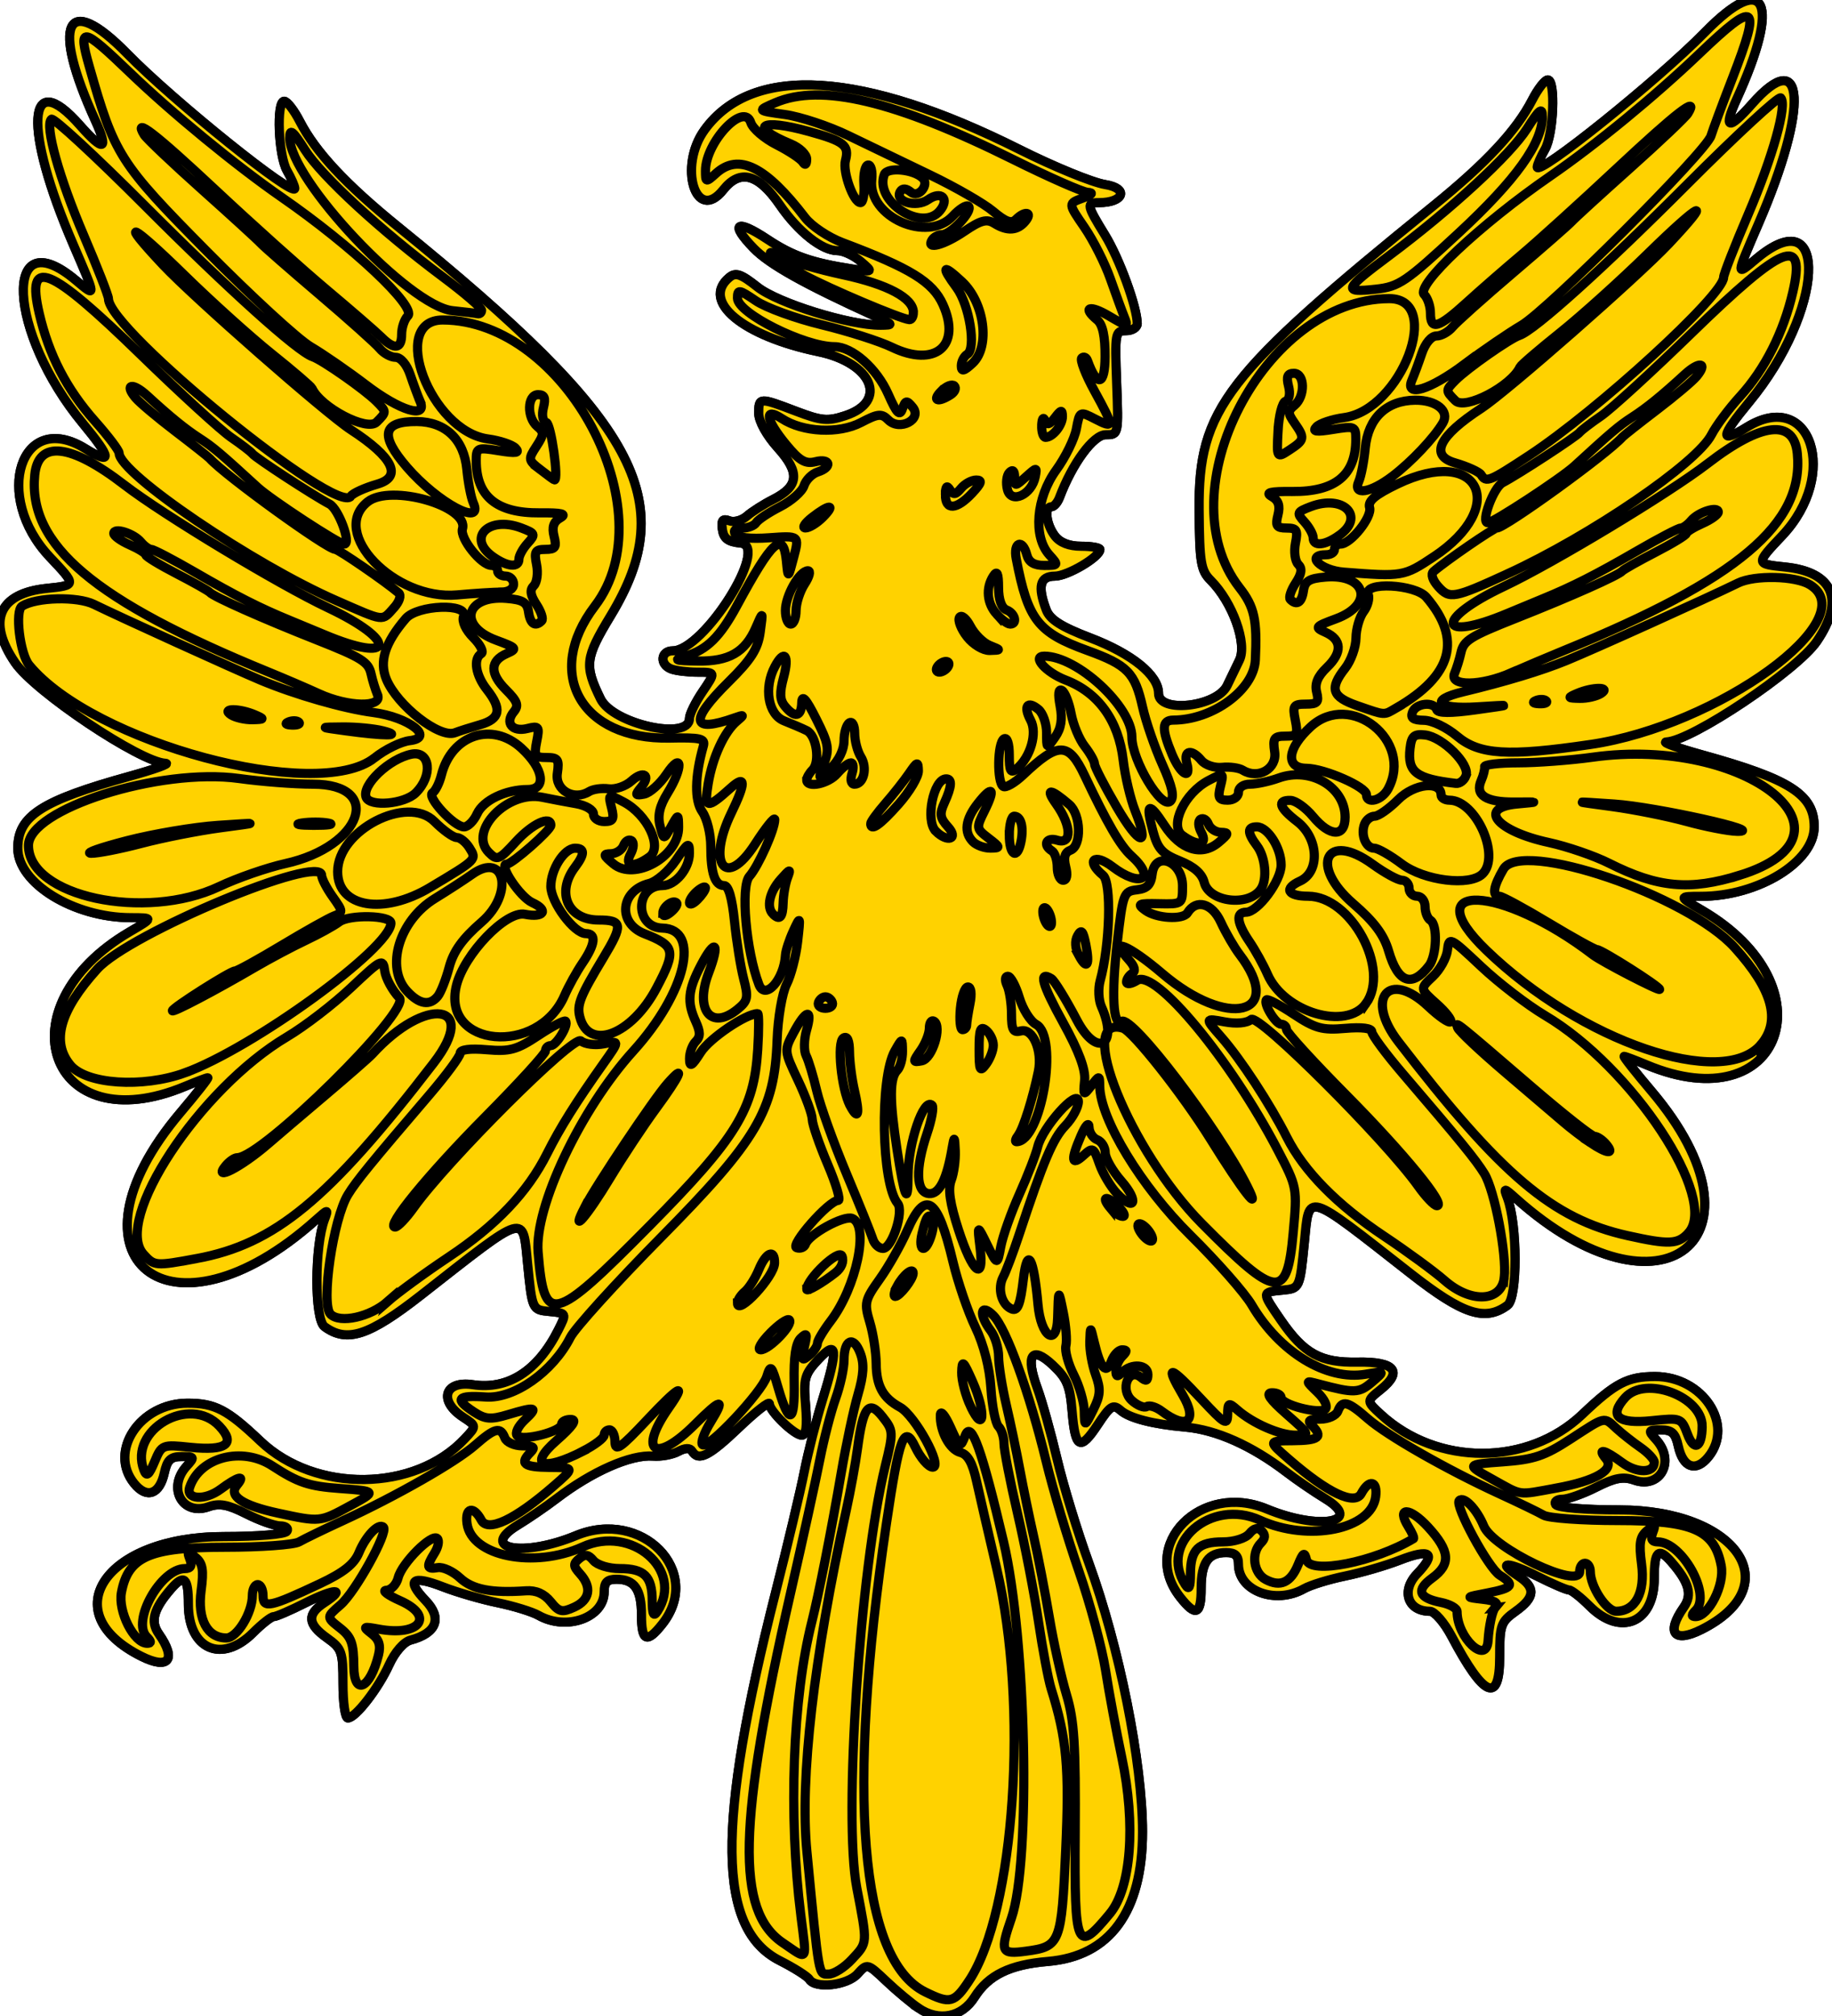 <?xml version="1.0"?><svg width="200" height="220" xmlns="http://www.w3.org/2000/svg">

 <g>
  <title>Layer 1</title>
  <g id="layer1">
   <g id="g2775">
    <path stroke="#000000" fill="#ffd200" d="m100.291,219.145c-0.8,-0.539 -2.39,-1.866 -3.532,-2.947c-2.074,-1.963 -2.08,-1.965 -3.145,-0.786c-1.136,1.256 -4.606,1.644 -5.259,0.587c-0.202,-0.326 -1.653,-1.245 -3.224,-2.043c-6.808,-3.452 -6.94,-14.655 -0.473,-40.124c1.307,-5.146 2.723,-11.102 3.147,-13.237c0.424,-2.135 1.312,-5.635 1.974,-7.777c1.746,-5.656 1.641,-6.694 -0.449,-4.455c-1.499,1.606 -1.627,2.068 -1.383,5.011c0.186,2.239 0.058,3.242 -0.412,3.242c-0.824,0 -3.537,-2.63 -3.537,-3.429c0,-0.314 -1.493,0.853 -3.318,2.594c-3.288,3.136 -4.424,3.709 -5.121,2.581c-0.239,-0.386 -0.755,-0.373 -1.526,0.04c-0.641,0.343 -1.869,0.568 -2.729,0.499c-2.442,-0.195 -6.661,1.663 -10.584,4.662c-1.12,0.856 -3.019,2.155 -4.219,2.885c-4.295,2.613 0.67,3.498 6.369,1.134c7.207,-2.989 13.957,3.89 9.446,9.628c-1.701,2.163 -2.285,1.915 -2.285,-0.97c0,-2.81 -0.765,-3.901 -2.735,-3.901c-1.016,0 -1.338,0.329 -1.338,1.365c0,2.831 -4.107,4.306 -7.167,2.573c-0.699,-0.396 -2.711,-1.016 -4.472,-1.377c-1.76,-0.362 -4.435,-1.139 -5.944,-1.727c-3.393,-1.323 -4.091,-0.78 -1.916,1.491c1.838,1.92 1.218,3.551 -1.639,4.313c-0.745,0.199 -1.712,1.312 -2.346,2.701c-1.189,2.603 -3.67,5.8 -4.5,5.8c-0.292,0 -0.53,-1.685 -0.53,-3.745c0,-3.497 -0.116,-3.828 -1.746,-4.989c-2.132,-1.519 -2.208,-2.582 -0.273,-3.85c2.447,-1.605 1.143,-1.597 -2.059,0.013c-1.651,0.83 -3.222,1.509 -3.491,1.509c-0.269,0 -1.275,0.786 -2.235,1.747c-3.423,3.425 -7.073,1.824 -7.073,-3.103c0,-2.911 -0.456,-3.325 -1.872,-1.701c-1.94,2.225 -2.311,3.578 -1.355,4.944c1.962,2.803 1.078,3.935 -1.907,2.445c-9.582,-4.783 -3.907,-13.066 8.953,-13.066c3.763,0 6.741,-0.25 6.946,-0.582c0.198,-0.32 -0.135,-0.582 -0.74,-0.582c-0.605,0 -2.268,-0.592 -3.696,-1.315c-2.021,-1.024 -2.938,-1.195 -4.137,-0.773c-2.858,1.006 -4.521,-2.063 -2.393,-4.416c0.909,-1.005 0.879,-1.065 -0.536,-1.065c-1.199,0 -1.577,0.357 -1.891,1.786c-0.516,2.353 -1.916,2.846 -3.283,1.158c-2.854,-3.527 0.626,-8.767 5.822,-8.767c2.987,0 4.341,0.705 7.944,4.135c5.986,5.698 16.842,5.575 22.313,-0.252c1.303,-1.388 1.303,-1.388 -0.176,-2.357c-2.713,-1.779 -2.044,-4.01 1.063,-3.544c3.835,0.575 7.061,-1.485 9.316,-5.951c0.937,-1.856 0.937,-1.856 -0.95,-2.038c-1.887,-0.182 -1.887,-0.182 -2.389,-5.22c-0.551,-5.533 0.039,-5.706 -11.621,3.42c-5.701,4.462 -8.099,5.247 -10.549,3.454c-1.112,-0.813 -1.103,-8.787 0.013,-11.735c0.421,-1.112 0.378,-1.108 -0.962,0.09c-15.913,14.239 -28.377,4.319 -14.758,-11.745c1.761,-2.077 3.095,-3.776 2.966,-3.776c-0.129,0 -1.247,0.423 -2.483,0.94c-14.811,6.192 -20.118,-8.624 -6.041,-16.865c2.619,-1.533 2.619,-1.533 0.109,-1.539c-6.235,-0.014 -12.33,-3.761 -12.33,-7.581c0,-3.521 2.595,-5.189 12.221,-7.855c2.721,-0.754 4.478,-1.389 3.905,-1.413c-2.753,-0.113 -14.272,-7.823 -16.426,-10.995c-3.078,-4.532 -1.784,-7.55 3.468,-8.092c3.248,-0.335 3.248,-0.335 0.331,-3.421c-6.288,-6.653 -3.16,-16.179 3.883,-11.823c2.958,1.829 2.881,1.064 -0.279,-2.756c-8.224,-9.941 -8.819,-22.398 -0.746,-15.601c2.224,1.873 2.23,1.943 -0.303,-3.931c-5.469,-12.685 -5.071,-19.598 0.747,-12.982c2.569,2.921 3.159,2.738 1.673,-0.52c-4.871,-10.685 -3.222,-14.155 3.473,-7.309c5.089,5.203 18.342,15.843 18.292,14.685c-0.011,-0.262 -0.395,-1.131 -0.852,-1.932c-0.94,-1.645 -1.177,-7.57 -0.303,-7.57c0.314,0 1.076,0.983 1.695,2.184c1.73,3.358 5.034,6.897 10.802,11.569c26.109,21.149 30.802,29.75 23.133,42.402c-2.781,4.588 -2.881,5.416 -1.099,9.062c1.348,2.758 9.707,4.605 9.707,2.145c0,-0.45 0.647,-1.771 1.437,-2.937c1.437,-2.119 1.437,-2.119 -0.534,-2.119c-1.084,0 -2.386,-0.159 -2.892,-0.353c-1.28,-0.491 -1.156,-1.976 0.165,-1.976c3.382,0 10.623,-11.449 7.437,-11.759c-1.386,-0.135 -1.875,-0.495 -2.015,-1.485c-0.142,-0.998 0.036,-1.222 0.749,-0.948c0.514,0.197 1.383,-0.034 1.931,-0.515c0.548,-0.481 1.829,-1.296 2.847,-1.811c2.837,-1.437 2.975,-2.919 0.524,-5.633c-1.218,-1.349 -2.083,-2.911 -2.083,-3.762c0,-1.759 0.06,-1.763 4.063,-0.24c2.797,1.064 3.461,1.123 5.396,0.484c4.721,-1.559 2.955,-5.75 -2.938,-6.974c-8.289,-1.722 -12.85,-5.519 -9.736,-8.105c0.701,-0.582 1.268,-0.389 3.084,1.049c2.217,1.757 10.09,4.196 13.45,4.167c1.429,-0.012 1.398,-0.069 -0.516,-0.94c-7.82,-3.557 -11.646,-5.696 -13.364,-7.469c-2.645,-2.731 -1.881,-3.213 1.52,-0.959c2.747,1.821 4.816,2.544 9.225,3.225c2.328,0.359 2.328,0.359 0.954,-0.818c-0.756,-0.648 -1.894,-1.178 -2.529,-1.178c-1.694,0 -4.287,-2.05 -6.304,-4.983c-2.352,-3.42 -4.346,-3.957 -6.174,-1.663c-2.988,3.75 -4.947,-2.536 -2.038,-6.54c5.227,-7.195 17.218,-6.448 34.367,2.142c3.767,1.887 7.979,3.611 9.36,3.832c2.598,0.416 2.056,1.972 -0.686,1.972c-1.396,0 -1.346,0.268 0.655,3.521c1.586,2.579 3.53,7.914 3.53,9.686c0,0.422 -0.553,0.768 -1.228,0.768c-1.18,0 -1.22,0.222 -1.018,5.677c0.21,5.677 0.21,5.677 -1.203,5.677c-1.334,0 -3.637,3.132 -5.032,6.842c-0.211,0.56 -0.614,1.019 -0.897,1.019c-0.8,0 -0.57,1.915 0.381,3.173c0.563,0.745 1.557,1.135 2.891,1.135c1.118,0 2.033,0.16 2.033,0.356c0,0.809 -3.552,2.905 -4.923,2.905c-1.623,0 -1.908,1.122 -0.936,3.681c0.405,1.066 1.621,1.839 4.801,3.054c4.593,1.754 7.459,4.082 7.459,6.06c0,2.21 6.368,1.481 7.495,-0.858c0.463,-0.961 1.065,-2.209 1.338,-2.773c0.873,-1.804 -0.751,-6.318 -3.131,-8.699c-1.084,-1.085 -1.225,-1.937 -1.27,-7.697c-0.085,-10.993 2.784,-14.716 25.564,-33.168c5.768,-4.672 9.072,-8.211 10.802,-11.569c0.619,-1.201 1.381,-2.184 1.695,-2.184c0.874,0 0.637,5.925 -0.303,7.57c-0.457,0.801 -0.841,1.67 -0.852,1.932c-0.05,1.158 13.203,-9.482 18.292,-14.685c6.696,-6.846 8.345,-3.376 3.473,7.309c-1.485,3.258 -0.895,3.441 1.673,0.52c5.818,-6.616 6.216,0.297 0.747,12.982c-2.532,5.874 -2.527,5.803 -0.303,3.931c8.073,-6.797 7.478,5.659 -0.746,15.601c-3.16,3.82 -3.237,4.586 -0.279,2.756c7.043,-4.355 10.171,5.17 3.883,11.823c-2.916,3.086 -2.916,3.086 0.331,3.421c5.252,0.542 6.545,3.56 3.468,8.092c-2.154,3.172 -13.673,10.882 -16.426,10.995c-0.573,0.023 1.184,0.659 3.905,1.413c9.626,2.666 12.221,4.335 12.221,7.855c0,3.82 -6.095,7.567 -12.33,7.581c-2.509,0.006 -2.509,0.006 0.109,1.539c14.077,8.241 8.771,23.057 -6.041,16.865c-1.237,-0.517 -2.354,-0.94 -2.483,-0.94c-0.129,0 1.206,1.699 2.966,3.776c13.62,16.064 1.156,25.984 -14.758,11.745c-1.34,-1.199 -1.383,-1.203 -0.962,-0.09c1.116,2.948 1.125,10.922 0.013,11.735c-2.45,1.793 -4.848,1.008 -10.549,-3.454c-11.66,-9.126 -11.071,-8.952 -11.621,-3.42c-0.501,5.038 -0.501,5.038 -2.393,5.221c-2.3,0.222 -2.298,0.181 -0.178,3.263c2.526,3.674 4.347,4.674 8.365,4.593c4.075,-0.082 5.004,1.022 2.523,3.001c-1.561,1.246 -1.561,1.246 0.048,2.722c6.154,5.646 16.034,5.637 21.976,-0.019c3.603,-3.43 4.958,-4.135 7.944,-4.135c5.196,0 8.676,5.24 5.822,8.767c-1.366,1.688 -2.766,1.195 -3.283,-1.158c-0.314,-1.43 -0.691,-1.786 -1.891,-1.786c-1.415,0 -1.445,0.059 -0.536,1.065c2.128,2.353 0.465,5.422 -2.393,4.416c-1.199,-0.422 -2.116,-0.251 -4.137,0.773c-1.428,0.723 -3.092,1.315 -3.696,1.315c-0.605,0 -0.938,0.262 -0.74,0.582c0.205,0.333 3.183,0.582 6.946,0.582c12.86,0 18.535,8.283 8.953,13.066c-2.985,1.49 -3.869,0.357 -1.907,-2.445c0.956,-1.365 0.585,-2.718 -1.355,-4.944c-1.425,-1.635 -1.872,-1.205 -1.872,1.802c0,4.847 -3.671,6.406 -7.073,3.002c-0.96,-0.961 -1.966,-1.747 -2.235,-1.747c-0.269,0 -1.84,-0.679 -3.491,-1.509c-3.202,-1.609 -4.506,-1.617 -2.059,-0.013c1.935,1.269 1.86,2.331 -0.273,3.85c-1.63,1.161 -1.746,1.492 -1.746,4.989c0,5.148 -1.713,4.414 -5.236,-2.243c-0.804,-1.52 -1.869,-2.746 -2.383,-2.746c-2.409,0 -3.171,-2.227 -1.397,-4.08c2.175,-2.271 1.477,-2.814 -1.916,-1.491c-1.509,0.588 -4.184,1.366 -5.944,1.727c-1.76,0.362 -3.773,0.982 -4.472,1.377c-3.126,1.77 -7.167,0.262 -7.167,-2.674c0,-0.931 -0.353,-1.264 -1.338,-1.264c-1.97,0 -2.735,1.091 -2.735,3.901c0,2.885 -0.585,3.133 -2.285,0.97c-4.51,-5.737 2.239,-12.617 9.446,-9.628c5.699,2.363 10.664,1.479 6.369,-1.134c-1.2,-0.73 -3.099,-2.028 -4.219,-2.885c-3.804,-2.908 -7.664,-4.626 -11.057,-4.921c-3.492,-0.304 -6.073,-0.97 -7.043,-1.817c-0.823,-0.719 -1.117,-0.537 -2.495,1.547c-1.938,2.931 -2.463,2.649 -2.807,-1.51c-0.227,-2.739 -0.571,-3.551 -2.115,-4.995c-2.318,-2.168 -3.007,-1.093 -1.658,2.588c0.494,1.349 1.458,4.811 2.141,7.693c0.683,2.882 2.246,7.992 3.473,11.355c3.301,9.045 5.85,21.814 5.85,29.305c0,8.715 -3.561,13.584 -10.35,14.15c-4.123,0.344 -6.47,1.488 -7.988,3.893c-1.391,2.204 -3.89,2.698 -6.103,1.207z" id="path2514"/>
    <path stroke="#000000" fill="#ffd200" d="m100.291,219.145c-0.8,-0.539 -2.39,-1.866 -3.532,-2.947c-2.074,-1.963 -2.08,-1.965 -3.145,-0.786c-1.136,1.256 -4.606,1.644 -5.259,0.587c-0.202,-0.326 -1.653,-1.245 -3.224,-2.043c-6.808,-3.452 -6.94,-14.655 -0.473,-40.124c1.307,-5.146 2.723,-11.102 3.147,-13.237c0.424,-2.135 1.312,-5.635 1.974,-7.777c1.746,-5.656 1.641,-6.694 -0.449,-4.455c-1.499,1.606 -1.627,2.068 -1.383,5.011c0.186,2.239 0.058,3.242 -0.412,3.242c-0.824,0 -3.537,-2.63 -3.537,-3.429c0,-0.314 -1.493,0.853 -3.318,2.594c-3.288,3.136 -4.424,3.709 -5.121,2.581c-0.239,-0.386 -0.755,-0.373 -1.526,0.04c-0.641,0.343 -1.869,0.568 -2.729,0.499c-2.442,-0.195 -6.661,1.663 -10.584,4.662c-1.12,0.856 -3.019,2.155 -4.219,2.885c-4.295,2.613 0.67,3.498 6.369,1.134c7.207,-2.989 13.957,3.89 9.446,9.628c-1.701,2.163 -2.285,1.915 -2.285,-0.97c0,-2.81 -0.765,-3.901 -2.735,-3.901c-1.016,0 -1.338,0.329 -1.338,1.365c0,2.831 -4.107,4.306 -7.167,2.573c-0.699,-0.396 -2.711,-1.016 -4.472,-1.377c-1.76,-0.362 -4.435,-1.139 -5.944,-1.727c-3.393,-1.323 -4.091,-0.78 -1.916,1.491c1.838,1.92 1.218,3.551 -1.639,4.313c-0.745,0.199 -1.712,1.312 -2.346,2.701c-1.189,2.603 -3.67,5.8 -4.5,5.8c-0.292,0 -0.53,-1.685 -0.53,-3.745c0,-3.497 -0.116,-3.828 -1.746,-4.989c-2.132,-1.519 -2.208,-2.582 -0.273,-3.85c2.447,-1.605 1.143,-1.597 -2.059,0.013c-1.651,0.83 -3.222,1.509 -3.491,1.509c-0.269,0 -1.275,0.786 -2.235,1.747c-3.423,3.425 -7.073,1.824 -7.073,-3.103c0,-2.911 -0.456,-3.325 -1.872,-1.701c-1.94,2.225 -2.311,3.578 -1.355,4.944c1.962,2.803 1.078,3.935 -1.907,2.445c-9.582,-4.783 -3.907,-13.066 8.953,-13.066c3.763,0 6.741,-0.25 6.946,-0.582c0.198,-0.32 -0.135,-0.582 -0.74,-0.582c-0.605,0 -2.268,-0.592 -3.696,-1.315c-2.021,-1.024 -2.938,-1.195 -4.137,-0.773c-2.858,1.006 -4.521,-2.063 -2.393,-4.416c0.909,-1.005 0.879,-1.065 -0.536,-1.065c-1.199,0 -1.577,0.357 -1.891,1.786c-0.516,2.353 -1.916,2.846 -3.283,1.158c-2.854,-3.527 0.626,-8.767 5.822,-8.767c2.987,0 4.341,0.705 7.944,4.135c5.986,5.698 16.842,5.575 22.313,-0.252c1.303,-1.388 1.303,-1.388 -0.176,-2.357c-2.713,-1.779 -2.044,-4.01 1.063,-3.544c3.835,0.575 7.061,-1.485 9.316,-5.951c0.937,-1.856 0.937,-1.856 -0.95,-2.038c-1.887,-0.182 -1.887,-0.182 -2.389,-5.22c-0.551,-5.533 0.039,-5.706 -11.621,3.42c-5.701,4.462 -8.099,5.247 -10.549,3.454c-1.112,-0.813 -1.103,-8.787 0.013,-11.735c0.421,-1.112 0.378,-1.108 -0.962,0.09c-15.913,14.239 -28.377,4.319 -14.758,-11.745c1.761,-2.077 3.095,-3.776 2.966,-3.776c-0.129,0 -1.247,0.423 -2.483,0.94c-14.811,6.192 -20.118,-8.624 -6.041,-16.865c2.619,-1.533 2.619,-1.533 0.109,-1.539c-6.235,-0.014 -12.33,-3.761 -12.33,-7.581c0,-3.521 2.595,-5.189 12.221,-7.855c2.721,-0.754 4.478,-1.389 3.905,-1.413c-2.753,-0.113 -14.272,-7.823 -16.426,-10.995c-3.078,-4.532 -1.784,-7.55 3.468,-8.092c3.248,-0.335 3.248,-0.335 0.331,-3.421c-6.288,-6.653 -3.16,-16.179 3.883,-11.823c2.958,1.829 2.881,1.064 -0.279,-2.756c-8.224,-9.941 -8.819,-22.398 -0.746,-15.601c2.224,1.873 2.23,1.943 -0.303,-3.931c-5.469,-12.685 -5.071,-19.598 0.747,-12.982c2.569,2.921 3.159,2.738 1.673,-0.52c-4.871,-10.685 -3.222,-14.155 3.473,-7.309c5.089,5.203 18.342,15.843 18.292,14.685c-0.011,-0.262 -0.395,-1.131 -0.852,-1.932c-0.94,-1.645 -1.177,-7.57 -0.303,-7.57c0.314,0 1.076,0.983 1.695,2.184c1.73,3.358 5.034,6.897 10.802,11.569c26.109,21.149 30.802,29.75 23.134,42.402c-2.781,4.588 -2.881,5.416 -1.099,9.062c1.348,2.758 9.707,4.605 9.707,2.145c0,-0.45 0.647,-1.771 1.437,-2.937c1.437,-2.119 1.437,-2.119 -0.534,-2.119c-1.084,0 -2.386,-0.159 -2.892,-0.353c-1.28,-0.491 -1.156,-1.976 0.165,-1.976c3.382,0 10.623,-11.449 7.437,-11.759c-1.386,-0.135 -1.875,-0.495 -2.015,-1.485c-0.142,-0.998 0.036,-1.222 0.749,-0.948c0.514,0.197 1.383,-0.034 1.931,-0.515c0.548,-0.481 1.829,-1.296 2.847,-1.811c2.837,-1.437 2.975,-2.919 0.524,-5.633c-1.218,-1.349 -2.083,-2.911 -2.083,-3.762c0,-1.759 0.06,-1.763 4.063,-0.24c2.797,1.064 3.461,1.123 5.396,0.484c4.721,-1.559 2.955,-5.75 -2.938,-6.974c-8.289,-1.722 -12.85,-5.519 -9.736,-8.105c0.701,-0.582 1.268,-0.389 3.084,1.049c2.217,1.757 10.09,4.196 13.45,4.167c1.429,-0.012 1.398,-0.069 -0.516,-0.94c-7.819,-3.557 -11.646,-5.696 -13.364,-7.469c-2.645,-2.731 -1.881,-3.213 1.52,-0.959c2.747,1.821 4.816,2.544 9.225,3.225c2.328,0.359 2.328,0.359 0.954,-0.818c-0.756,-0.648 -1.894,-1.178 -2.529,-1.178c-1.694,0 -4.287,-2.05 -6.304,-4.983c-2.352,-3.42 -4.346,-3.957 -6.174,-1.663c-2.988,3.75 -4.947,-2.536 -2.038,-6.54c5.227,-7.195 17.218,-6.448 34.367,2.142c3.767,1.887 7.979,3.611 9.36,3.832c2.598,0.416 2.056,1.972 -0.686,1.972c-1.396,0 -1.346,0.268 0.655,3.521c1.586,2.579 3.53,7.914 3.53,9.686c0,0.422 -0.553,0.768 -1.228,0.768c-1.18,0 -1.22,0.222 -1.018,5.677c0.21,5.677 0.21,5.677 -1.203,5.677c-1.334,0 -3.637,3.132 -5.032,6.842c-0.211,0.56 -0.614,1.019 -0.897,1.019c-0.8,0 -0.57,1.915 0.381,3.173c0.563,0.745 1.557,1.135 2.891,1.135c1.118,0 2.033,0.16 2.033,0.356c0,0.809 -3.552,2.905 -4.923,2.905c-1.623,0 -1.908,1.122 -0.936,3.681c0.405,1.066 1.621,1.839 4.801,3.054c4.593,1.754 7.459,4.082 7.459,6.06c0,2.21 6.368,1.481 7.495,-0.858c0.463,-0.961 1.065,-2.209 1.338,-2.773c0.873,-1.804 -0.751,-6.318 -3.131,-8.699c-1.084,-1.085 -1.225,-1.937 -1.27,-7.697c-0.086,-10.993 2.784,-14.716 25.564,-33.168c5.768,-4.672 9.072,-8.211 10.802,-11.569c0.619,-1.201 1.381,-2.184 1.695,-2.184c0.874,0 0.637,5.925 -0.303,7.57c-0.457,0.801 -0.841,1.67 -0.852,1.932c-0.05,1.158 13.203,-9.482 18.292,-14.685c6.696,-6.846 8.345,-3.376 3.473,7.309c-1.485,3.258 -0.895,3.441 1.673,0.52c5.818,-6.616 6.216,0.297 0.747,12.982c-2.532,5.874 -2.527,5.803 -0.303,3.931c8.073,-6.797 7.478,5.659 -0.746,15.601c-3.16,3.82 -3.237,4.586 -0.279,2.756c7.043,-4.355 10.171,5.17 3.883,11.823c-2.916,3.086 -2.916,3.086 0.331,3.421c5.252,0.542 6.545,3.56 3.468,8.092c-2.154,3.172 -13.673,10.882 -16.426,10.995c-0.573,0.023 1.184,0.659 3.905,1.413c9.626,2.666 12.221,4.335 12.221,7.855c0,3.82 -6.095,7.567 -12.33,7.581c-2.509,0.006 -2.509,0.006 0.109,1.539c14.077,8.241 8.771,23.057 -6.041,16.865c-1.237,-0.517 -2.354,-0.94 -2.483,-0.94c-0.129,0 1.206,1.699 2.966,3.776c13.62,16.064 1.156,25.984 -14.758,11.745c-1.34,-1.199 -1.383,-1.203 -0.962,-0.09c1.116,2.948 1.125,10.922 0.013,11.735c-2.45,1.793 -4.848,1.008 -10.549,-3.454c-11.66,-9.126 -11.071,-8.952 -11.621,-3.42c-0.501,5.038 -0.501,5.038 -2.393,5.221c-2.3,0.222 -2.298,0.181 -0.178,3.263c2.526,3.674 4.347,4.674 8.365,4.593c4.075,-0.082 5.003,1.022 2.523,3.001c-1.561,1.246 -1.561,1.246 0.048,2.722c6.154,5.646 16.034,5.637 21.976,-0.019c3.603,-3.43 4.958,-4.135 7.944,-4.135c5.196,0 8.676,5.24 5.822,8.767c-1.366,1.688 -2.766,1.195 -3.283,-1.158c-0.314,-1.43 -0.691,-1.786 -1.891,-1.786c-1.415,0 -1.445,0.059 -0.536,1.065c2.128,2.353 0.465,5.422 -2.393,4.416c-1.199,-0.422 -2.116,-0.251 -4.137,0.773c-1.428,0.723 -3.092,1.315 -3.696,1.315c-0.605,0 -0.938,0.262 -0.74,0.582c0.205,0.333 3.183,0.582 6.946,0.582c12.86,0 18.535,8.283 8.953,13.066c-2.985,1.49 -3.869,0.357 -1.907,-2.445c0.956,-1.365 0.585,-2.718 -1.355,-4.944c-1.425,-1.635 -1.872,-1.205 -1.872,1.802c0,4.847 -3.671,6.406 -7.073,3.002c-0.96,-0.961 -1.966,-1.747 -2.235,-1.747c-0.269,0 -1.84,-0.679 -3.491,-1.509c-3.202,-1.609 -4.506,-1.617 -2.059,-0.013c1.935,1.269 1.86,2.331 -0.273,3.85c-1.63,1.161 -1.746,1.492 -1.746,4.989c0,5.148 -1.713,4.414 -5.236,-2.243c-0.804,-1.52 -1.869,-2.746 -2.383,-2.746c-2.409,0 -3.171,-2.227 -1.397,-4.08c2.175,-2.271 1.477,-2.814 -1.916,-1.491c-1.509,0.588 -4.184,1.366 -5.944,1.727c-1.76,0.362 -3.773,0.982 -4.472,1.377c-3.126,1.77 -7.167,0.262 -7.167,-2.674c0,-0.931 -0.353,-1.264 -1.338,-1.264c-1.97,0 -2.735,1.091 -2.735,3.901c0,2.885 -0.585,3.133 -2.285,0.97c-4.51,-5.737 2.239,-12.617 9.446,-9.628c5.699,2.363 10.664,1.479 6.369,-1.134c-1.2,-0.73 -3.099,-2.028 -4.219,-2.885c-3.804,-2.908 -7.664,-4.626 -11.057,-4.921c-3.492,-0.304 -6.073,-0.97 -7.043,-1.817c-0.823,-0.719 -1.117,-0.537 -2.495,1.547c-1.938,2.931 -2.463,2.649 -2.808,-1.51c-0.227,-2.739 -0.571,-3.551 -2.115,-4.995c-2.318,-2.168 -3.007,-1.093 -1.658,2.588c0.494,1.349 1.458,4.811 2.141,7.693c0.683,2.882 2.246,7.992 3.473,11.355c3.301,9.045 5.85,21.814 5.85,29.305c0,8.715 -3.561,13.584 -10.35,14.15c-4.123,0.344 -6.47,1.488 -7.988,3.893c-1.391,2.204 -3.89,2.698 -6.103,1.207zm5.509,-3.002c5.003,-7.565 6.509,-30.071 3.009,-44.971c-0.865,-3.683 -1.855,-7.973 -2.199,-9.533c-0.445,-2.018 -0.957,-2.924 -1.771,-3.137c-1.171,-0.306 -2.254,-2.351 -2.176,-4.109c0.024,-0.54 0.519,0.067 1.1,1.348c1.052,2.318 1.06,2.322 1.629,0.873c0.645,-1.638 1.802,1.594 4.171,11.646c2.496,10.593 3.004,34.835 0.86,41.052c-1.277,3.702 -1.153,3.983 1.588,3.615c3.746,-0.503 3.874,-0.829 4.333,-11.071c0.403,-8.98 0.119,-12.112 -1.594,-17.582c-0.301,-0.961 -0.918,-4.236 -1.372,-7.279c-0.454,-3.042 -1.489,-8.383 -2.3,-11.867c-0.811,-3.484 -1.475,-6.904 -1.475,-7.599c0,-0.695 -0.269,-1.533 -0.598,-1.862c-0.329,-0.329 -0.701,-2.213 -0.827,-4.186c-0.143,-2.244 -0.78,-4.735 -1.701,-6.651c-0.809,-1.685 -1.908,-4.898 -2.443,-7.14c-1.684,-7.068 -2.999,-7.96 -5.001,-3.393c-0.678,1.546 -2.024,3.922 -2.991,5.279c-1.642,2.305 -1.714,2.618 -1.083,4.726c0.372,1.242 0.684,3.275 0.694,4.519c0.02,2.42 0.737,3.728 2.6,4.744c1.639,0.893 4.724,6.543 3.573,6.543c-0.472,0 -1.338,-1.006 -1.925,-2.235c-1.196,-2.507 -1.721,-1.104 -3.125,8.349c-4.39,29.558 -2.897,47.636 4.225,51.148c2.722,1.343 3.174,1.227 4.797,-1.228zm0.165,-62.656c-0.56,-1.183 -1,-2.863 -0.977,-3.733c0.037,-1.407 0.168,-1.295 1.189,1.009c1.482,3.345 1.285,5.886 -0.212,2.724zm-8.019,-13.143c0.667,-1.246 1.774,-2.12 1.745,-1.377c-0.026,0.649 -1.476,2.509 -1.957,2.509c-0.216,0 -0.12,-0.509 0.213,-1.132zm2.707,-5.71c0.443,-1.846 0.676,-2.213 1.121,-1.767c0.476,0.476 -0.362,3.368 -0.975,3.368c-0.291,0 -0.357,-0.721 -0.146,-1.601zm-7.659,79.198c1.747,-1.886 1.729,-1.626 0.545,-7.803c-1.471,-7.673 0.349,-34.758 3.09,-45.998c0.92,-3.771 0.913,-3.901 -0.279,-5.417c-1.501,-1.909 -2.122,-1.123 -2.733,3.458c-0.214,1.601 -0.763,4.615 -1.221,6.696c-3.56,16.18 -5.079,29.319 -4.308,37.267c1.357,13.983 1.253,13.393 2.372,13.393c0.581,0 1.721,-0.718 2.534,-1.595zm-5.567,-4.81c-1.368,-11.008 -0.892,-23.742 1.198,-32.025c0.748,-2.963 2.129,-9.957 3.22,-16.305c0.523,-3.042 1.339,-6.863 1.812,-8.49c0.639,-2.197 0.705,-3.368 0.257,-4.548c-0.734,-1.932 -1.77,-1.48 -1.77,0.771c0,0.902 -0.411,2.786 -0.914,4.187c-0.503,1.401 -1.275,4.382 -1.716,6.624c-0.441,2.242 -1.876,8.778 -3.189,14.524c-5.776,25.284 -5.993,34.781 -0.873,38.248c2.834,1.919 2.625,2.235 1.976,-2.986zm33.734,-0.195c2.325,-2.803 2.855,-9.705 1.309,-17.024c-0.604,-2.86 -1.406,-7.165 -1.781,-9.567c-0.376,-2.402 -1.683,-7.25 -2.904,-10.772c-1.222,-3.523 -2.826,-8.895 -3.564,-11.937c-1.836,-7.564 -4.367,-14.565 -5.776,-15.974c-1.42,-1.421 -1.636,-0.122 -0.279,1.674c0.47,0.622 0.854,1.889 0.854,2.816c0,0.927 0.377,3.301 0.838,5.275c0.461,1.974 1.129,5.162 1.485,7.083c0.356,1.922 1.034,5.197 1.506,7.279c0.472,2.082 1.242,6.055 1.71,8.83c0.468,2.775 1.312,6.574 1.875,8.443c0.846,2.806 1.011,5.451 0.947,15.181c-0.082,12.544 0.148,13.073 3.78,8.694zm-79.843,-28.211c0.267,-1.063 0.062,-1.71 -0.735,-2.326c-1.022,-0.79 -0.963,-0.828 0.787,-0.506c4.465,0.82 6.137,-1.406 2.327,-3.1c-1.36,-0.605 -2.043,-1.118 -1.518,-1.141c0.525,-0.023 1.105,-0.638 1.288,-1.367c0.399,-1.592 3.68,-4.878 4.275,-4.282c0.231,0.231 0.103,0.929 -0.285,1.551c-0.953,1.527 -0.89,1.833 0.333,1.625c0.571,-0.097 1.668,0.411 2.437,1.128c1.348,1.257 3.437,1.664 7.19,1.402c1.096,-0.077 1.996,0.318 2.696,1.183c0.922,1.139 1.236,1.213 2.573,0.603c1.713,-0.781 1.958,-2.185 0.636,-3.647c-0.755,-0.835 -0.767,-1.082 -0.077,-1.654c0.624,-0.518 0.978,-0.471 1.541,0.208c0.41,0.494 1.67,0.881 2.87,0.881c2.679,0 3.534,0.835 3.546,3.465c0.007,1.549 0.15,1.848 0.573,1.194c2.918,-4.519 -2.816,-9.457 -8.163,-7.03c-5.311,2.411 -12.149,1.032 -12.627,-2.547c-0.234,-1.751 0.706,-1.969 1.565,-0.363c0.717,1.341 3.657,-0.046 7.878,-3.715c2.328,-2.024 2.328,-2.024 -0.436,-2.046c-2.82,-0.022 -3.306,-0.411 -2.066,-1.652c0.543,-0.543 0.345,-0.699 -0.891,-0.699c-0.876,0 -1.74,-0.392 -1.924,-0.873c-0.478,-1.245 -1.079,-1.097 -3.245,0.801c-2.119,1.856 -8.618,5.565 -14.423,8.232c-2.08,0.956 -4.237,2 -4.793,2.321c-0.556,0.321 -4.197,0.583 -8.092,0.583c-8.208,0 -10.569,1.031 -11.3,4.933c-0.39,2.081 1.366,5.549 2.81,5.549c0.468,0 0.457,-0.202 -0.04,-0.699c-1.694,-1.695 1.515,-7.453 4.153,-7.453c0.645,0 0.814,-0.314 0.55,-1.019c-0.336,-0.896 -0.262,-0.922 0.61,-0.212c0.797,0.649 0.917,1.366 0.614,3.654c-0.413,3.116 0.676,5.147 2.761,5.147c1.16,0 2.834,-2.736 2.834,-4.629c0,-0.656 0.262,-1.193 0.582,-1.193c0.32,0 0.582,0.542 0.582,1.204c0,1.428 0.732,1.275 6.19,-1.293c2.606,-1.226 3.763,-2.144 4.282,-3.397c0.761,-1.839 2.159,-3.287 2.674,-2.771c0.546,0.546 -3.065,7.068 -4.689,8.47c-1.553,1.341 -1.553,1.341 -0.059,2.517c1.255,0.987 1.498,1.66 1.514,4.191c0.021,3.266 1.765,2.472 2.693,-1.225zm121.898,-5.167c0.431,-0.52 0.081,-0.761 -1.347,-0.924c-1.93,-0.222 -1.93,-0.222 0.544,-0.696c2.763,-0.531 3.002,-0.88 1.318,-1.932c-1.234,-0.771 -4.953,-7.615 -4.425,-8.143c0.516,-0.516 1.913,0.932 2.674,2.771c1.02,2.464 10.471,6.959 10.471,4.98c0,-0.502 0.262,-0.913 0.582,-0.913c0.32,0 0.582,0.406 0.582,0.902c0,1.647 1.759,4.338 2.834,4.338c2.085,0 3.174,-2.03 2.761,-5.147c-0.303,-2.288 -0.183,-3.005 0.614,-3.654c0.872,-0.71 0.945,-0.684 0.61,0.212c-0.264,0.705 -0.095,1.019 0.55,1.019c2.638,0 5.847,5.759 4.153,7.453c-0.496,0.497 -0.508,0.699 -0.04,0.699c1.444,0 3.2,-3.468 2.81,-5.549c-0.732,-3.902 -3.093,-4.933 -11.3,-4.933c-3.895,0 -7.536,-0.262 -8.092,-0.583c-0.556,-0.321 -2.713,-1.365 -4.793,-2.321c-5.805,-2.667 -12.304,-6.376 -14.423,-8.232c-2.167,-1.898 -2.768,-2.046 -3.245,-0.801c-0.185,0.481 -1.048,0.873 -1.924,0.873c-1.236,0 -1.434,0.155 -0.891,0.699c1.24,1.241 0.754,1.63 -2.066,1.652c-2.764,0.022 -2.764,0.022 -0.436,2.046c4.221,3.669 7.161,5.056 7.878,3.715c0.859,-1.607 1.799,-1.389 1.565,0.363c-0.479,3.579 -7.316,4.957 -12.627,2.547c-5.347,-2.427 -11.081,2.511 -8.163,7.03c0.423,0.654 0.566,0.355 0.573,-1.194c0.011,-2.629 0.866,-3.465 3.546,-3.465c1.219,0 2.461,-0.387 2.885,-0.898c0.517,-0.623 0.931,-0.712 1.352,-0.291c0.421,0.421 0.393,0.821 -0.092,1.306c-1.1,1.101 -0.822,3.27 0.511,3.984c1.611,0.863 2.74,0.35 3.546,-1.611c0.552,-1.343 0.708,-1.434 0.918,-0.539c0.386,1.641 7.433,0.249 11.679,-2.307c0.102,-0.062 -0.15,-0.65 -0.56,-1.307c-1.365,-2.188 0.147,-2.149 2.166,0.056c2.392,2.611 2.507,4.045 0.447,5.547c-1.807,1.317 -1.501,2.177 0.95,2.667c0.967,0.193 1.758,0.639 1.758,0.991c0,2.862 3.213,5.892 3.383,3.19c0.1,-1.593 0.445,-3.213 0.766,-3.6zm-125.016,-11.118c2.951,-1.601 2.951,-1.601 -1.085,-1.893c-3.406,-0.247 -4.56,-0.632 -7.391,-2.473c-3.31,-2.152 -7.918,-0.952 -9.017,2.347c-0.446,1.34 1.664,1.468 3.371,0.206c1.909,-1.413 2.771,-1.627 1.791,-0.447c-0.97,1.17 0.558,2.208 4.5,3.056c4.584,0.987 4.54,0.991 7.832,-0.795zm131.672,-1.937c4.354,-0.791 6.44,-2.012 5.457,-3.197c-1.008,-1.215 -0.173,-1.021 1.76,0.409c1.61,1.191 3.51,1.173 3.51,-0.033c0,-0.315 -0.68,-1.044 -1.51,-1.62c-0.831,-0.575 -2.009,-1.505 -2.619,-2.065c-1.42,-1.306 -1.119,-1.376 -5.025,1.164c-2.831,1.84 -3.989,2.228 -7.383,2.475c-4.025,0.292 -4.025,0.292 -1.164,1.879c3.365,1.866 2.677,1.769 6.974,0.989zm-149.075,-4.452c3.902,0.403 4.971,-0.379 3.157,-2.312c-3.253,-3.465 -9.926,0.406 -8.247,4.783c0.298,0.777 0.541,0.589 1.17,-0.907c0.784,-1.865 0.832,-1.884 3.921,-1.565zm42.857,0.409c1.267,-0.647 2.305,-1.433 2.305,-1.747c0,-0.314 0.262,-0.57 0.582,-0.57c0.32,0 0.59,0.59 0.6,1.31c0.015,1.1 0.576,0.717 3.492,-2.386c3.485,-3.708 4.41,-4.228 2.392,-1.343c-3.415,4.881 -1.475,6.141 2.827,1.837c2.875,-2.877 3.391,-2.954 1.727,-0.261c-0.703,1.138 -1.101,2.245 -0.886,2.461c0.561,0.561 6.468,-5.702 7.017,-7.44c0.425,-1.346 0.518,-1.251 1.256,1.282c1.192,4.092 1.823,3.847 1.733,-0.673c-0.055,-2.764 0.172,-4.277 0.722,-4.798c0.676,-0.641 0.739,-0.493 0.4,0.942c-0.354,1.498 -0.293,1.612 0.507,0.948c0.5,-0.415 0.909,-1.003 0.909,-1.305c0,-0.302 0.65,-1.402 1.443,-2.443c2.823,-3.704 4.247,-10.478 2.354,-11.205c-0.927,-0.356 -4.741,1.744 -5.095,2.805c-0.119,0.356 -0.555,0.534 -0.969,0.396c-0.785,-0.262 3.524,-5.164 4.539,-5.164c0.291,0 -0.226,-1.769 -1.147,-3.93c-0.922,-2.162 -1.683,-4.382 -1.691,-4.934c-0.009,-0.552 -0.706,-2.462 -1.55,-4.245c-1.531,-3.236 -1.532,-3.245 -0.45,-5.257c1.351,-2.509 2.073,-2.611 1.38,-0.194c-0.287,1.002 -0.307,2.246 -0.043,2.766c0.263,0.52 0.786,2.255 1.162,3.856c0.376,1.601 1.835,5.663 3.244,9.026c1.408,3.363 2.701,6.573 2.874,7.133c0.172,0.56 0.671,1.019 1.107,1.019c0.99,0 2.309,-4.059 1.598,-4.917c-1.766,-2.129 -1.981,-13.674 -0.31,-16.628c0.824,-1.456 0.824,-1.456 0.844,0.029c0.011,0.817 -0.248,1.754 -0.577,2.083c-0.839,0.84 -0.844,3.264 -0.016,8.661c0.809,5.275 1.194,6.195 1.199,2.863c0.005,-3.604 1.714,-8.618 2.626,-7.705c0.2,0.201 -0.047,1.578 -0.55,3.061c-1.305,3.846 -1.219,6.46 0.217,6.569c1.129,0.085 1.948,-1.554 2.539,-5.078c0.205,-1.223 0.257,-1.159 0.323,0.399c0.044,1.02 -0.154,2.469 -0.44,3.22c-0.371,0.975 -0.146,2.518 0.786,5.395c1.534,4.738 2.837,5.818 2.362,1.958c-0.311,-2.528 -0.311,-2.528 0.783,-0.292c1.094,2.236 1.094,2.236 1.479,0.184c0.212,-1.129 1.125,-3.707 2.03,-5.73c0.905,-2.023 1.805,-4.345 1.999,-5.16c0.506,-2.124 4.408,-6.477 4.44,-4.954c0.013,0.623 -0.625,1.811 -1.419,2.64c-1.365,1.425 -2.38,3.82 -5.067,11.949c-0.635,1.922 -1.407,3.969 -1.714,4.549c-0.675,1.273 -0.188,3.085 0.947,3.521c0.633,0.243 0.925,-0.525 1.252,-3.294c0.428,-3.62 1.126,-2.394 1.591,2.794c0.318,3.547 2.058,4.726 2.147,1.456c0.087,-3.203 0.087,-3.203 0.617,-0.582c0.292,1.441 0.42,3.074 0.284,3.629c-0.135,0.555 0.252,1.986 0.861,3.18c0.609,1.195 1.123,2.968 1.144,3.941c0.037,1.769 0.037,1.769 0.985,-0.137c0.786,-1.581 0.829,-2.233 0.254,-3.826c-0.382,-1.056 -0.667,-2.688 -0.634,-3.626c0.06,-1.706 0.06,-1.706 0.489,0.092c0.685,2.869 1.308,3.569 1.856,2.087c0.257,-0.695 0.79,-1.264 1.184,-1.264c0.558,0 0.562,0.155 0.019,0.699c-0.384,0.384 -0.698,1.092 -0.698,1.572c0,0.679 0.155,0.718 0.698,0.175c1.014,-1.014 2.793,-0.857 2.793,0.246c0,0.706 -0.19,0.787 -0.751,0.321c-1.366,-1.134 -2.334,1.306 -0.998,2.516c0.602,0.545 1.334,0.843 1.627,0.661c0.293,-0.181 1.03,0.047 1.637,0.507c2.726,2.065 3.975,1.116 2.299,-1.747c-2.005,-3.424 -1.471,-3.309 2.021,0.437c2.566,2.752 2.852,2.917 2.872,1.657c0.02,-1.286 0.106,-1.327 1.041,-0.507c1.704,1.495 4.652,2.781 6.372,2.779c1.618,-0.002 1.611,-0.018 -0.99,-2.304c-1.835,-1.614 -2.314,-2.31 -1.6,-2.328c0.56,-0.014 1.018,0.225 1.018,0.53c0,0.776 4.215,1.865 4.832,1.248c0.282,-0.282 -0.093,-1.078 -0.855,-1.815c-1.358,-1.312 -1.358,-1.312 0.097,-0.927c3.928,1.039 4.423,1.022 5.841,-0.191c1.433,-1.226 1.433,-1.226 -0.711,-0.864c-4.246,0.717 -9.379,-2.411 -12.413,-7.566c-0.77,-1.308 -3.789,-4.736 -6.71,-7.619c-5.335,-5.265 -9.831,-12.652 -9.885,-16.24c-0.018,-1.223 -0.023,-1.223 -0.918,-0.064c-0.866,1.121 -0.894,1.1 -0.732,-0.582c0.115,-1.193 -0.628,-3.19 -2.343,-6.296c-2.34,-4.24 -2.73,-5.698 -1.285,-4.804c0.33,0.204 1.585,2.246 2.789,4.538c2.178,4.147 4.581,2.8 2.67,-1.496c-0.308,-0.692 -0.369,-1.954 -0.136,-2.803c1.074,-3.908 1.261,-10.73 0.315,-11.516c-1.931,-1.603 -0.985,-2.477 1.023,-0.945c3.073,2.345 4.848,1.319 2.057,-1.19c-1.182,-1.063 -2.63,-3.553 -5.094,-8.76c-1.743,-3.684 -2.858,-3.695 -6.693,-0.068c-0.92,0.871 -1.902,1.441 -2.182,1.268c-0.703,-0.435 -0.642,-4.753 0.073,-5.195c0.348,-0.215 0.582,0.503 0.582,1.784c0,1.766 0.143,2.025 0.81,1.471c1.511,-1.255 2.268,-3.89 1.519,-5.29c-0.824,-1.541 -0.355,-2.186 0.857,-1.179c0.488,0.405 0.887,1.549 0.887,2.542c0,1.805 0,1.805 0.931,0.475c0.657,-0.938 0.817,-1.937 0.545,-3.389c-0.253,-1.347 -0.18,-1.932 0.21,-1.691c0.328,0.203 0.776,1.342 0.994,2.532c0.219,1.19 0.884,2.788 1.477,3.552c0.594,0.764 1.08,1.635 1.08,1.936c0,0.301 1.093,2.421 2.43,4.71c2.495,4.274 3.638,4.497 1.995,0.389c-0.508,-1.269 -1.094,-3.762 -1.302,-5.54c-0.504,-4.292 -2.713,-7.359 -6.28,-8.722c-2.143,-0.819 -3.743,-2.606 -2.334,-2.606c3.601,0 9.565,5.5 9.565,8.821c0,2.55 3.246,7.962 4.202,7.006c0.459,-0.46 0.217,-1.571 -0.876,-4.01c-0.831,-1.856 -1.804,-4.68 -2.161,-6.276c-0.837,-3.743 -1.643,-4.569 -6.005,-6.152c-5.447,-1.977 -6.493,-3.323 -7.785,-10.016c-0.352,-1.824 0.69,-2.217 1.155,-0.437c0.211,0.808 0.794,1.165 1.904,1.165c1.56,0 1.574,-0.029 0.552,-1.158c-1.788,-1.977 -1.446,-6.22 0.747,-9.249c1.012,-1.397 2.004,-3.419 2.206,-4.493c0.365,-1.945 0.372,-1.949 2.05,-1.081c2.099,1.086 2.094,0.896 -0.083,-3.074c-0.972,-1.772 -1.591,-3.385 -1.375,-3.584c0.216,-0.199 0.497,-0.071 0.625,0.284c1.058,2.939 1.9,2.751 1.918,-0.428c0.013,-2.221 -0.263,-3.511 -0.854,-4.002c-1.689,-1.402 -0.849,-1.693 1.273,-0.441c2.052,1.211 2.126,1.217 1.686,0.126c-0.253,-0.627 -0.941,-2.512 -1.529,-4.188c-0.588,-1.676 -1.869,-4.21 -2.846,-5.63c-1.776,-2.583 -1.776,-2.583 -0.18,-3.166c1.02,-0.373 1.226,-0.6 0.571,-0.629c-0.564,-0.025 -4.23,-1.638 -8.147,-3.584c-12.926,-6.422 -21.005,-8.347 -25.99,-6.193c-1.992,0.86 -1.992,0.86 1.061,1.281c1.679,0.231 4.801,1.268 6.938,2.304c2.137,1.036 6.15,2.968 8.918,4.295c2.768,1.326 5.861,3.108 6.873,3.96c1.377,1.159 2.007,1.382 2.503,0.885c0.984,-0.985 1.854,-0.805 1.012,0.21c-0.861,1.038 -1.962,1.112 -3.379,0.227c-0.829,-0.518 -1.482,-0.344 -3.274,0.873c-2.233,1.516 -4.213,2.042 -3.531,0.938c0.198,-0.32 0.691,-0.582 1.097,-0.582c0.963,0 3.392,-2.593 2.895,-3.091c-0.211,-0.211 -0.987,0.267 -1.723,1.062c-2.768,2.989 -9.272,0.09 -8.849,-3.944c0.099,-0.944 -0.082,-1.676 -0.402,-1.627c-0.32,0.049 -0.524,0.992 -0.454,2.097c0.07,1.105 -0.094,2.009 -0.366,2.009c-0.766,0 -1.971,-3.355 -1.648,-4.59c0.434,-1.661 -0.117,-2.101 -3.971,-3.168c-5.37,-1.486 -6.678,-0.587 -1.979,1.36c0.95,0.394 1.723,1.142 1.718,1.664c-0.006,0.607 -0.163,0.714 -0.436,0.299c-0.235,-0.357 -1.521,-1.205 -2.858,-1.883c-1.337,-0.678 -2.598,-1.761 -2.803,-2.407c-0.742,-2.338 -4.95,2.12 -4.95,5.244c0,1.29 0.036,1.299 1.151,0.29c2.48,-2.246 5.427,-0.782 9.73,4.834c0.703,0.918 2.536,2.142 4.074,2.72c7.446,2.801 9.854,4.285 10.969,6.76c2.034,4.513 -0.866,6.932 -5.578,4.654c-1.341,-0.648 -4.778,-1.746 -7.639,-2.44c-2.861,-0.694 -6.104,-1.874 -7.208,-2.624c-1.853,-1.258 -2.007,-1.28 -2.007,-0.283c0,1.636 7.309,5.29 10.582,5.29c1.95,0 4.628,2.361 5.874,5.181c0.935,2.114 1.257,2.446 1.554,1.599c0.332,-0.948 0.459,-0.968 1.112,-0.18c1.097,1.322 -1.404,2.646 -2.647,1.402c-0.74,-0.741 -1.114,-0.706 -2.987,0.272c-2.433,1.271 -6.353,1.077 -8.65,-0.43c-1.995,-1.308 -1.753,0.132 0.477,2.839c1.457,1.768 2.101,2.145 3.201,1.868c1.648,-0.414 1.868,0.606 0.243,1.123c-0.624,0.198 -1.297,0.875 -1.497,1.505c-0.2,0.63 -1.374,1.66 -2.609,2.291c-1.235,0.631 -2.41,1.412 -2.611,1.737c-0.201,0.325 -0.888,0.591 -1.529,0.591c-0.705,0 -1.006,0.255 -0.764,0.647c0.247,0.4 1.66,0.556 3.705,0.408c3.305,-0.239 3.305,-0.239 2.69,2.115c-0.615,2.354 -0.615,2.354 -0.798,0.466c-0.332,-3.433 -1.518,-2.369 -5.429,4.873c-1.808,3.348 -3.247,4.766 -5.529,5.451c-1.459,0.437 -1.304,0.505 1.263,0.549c3.41,0.058 5.187,-0.959 6.347,-3.634c0.801,-1.848 0.801,-1.848 0.484,0.481c-0.25,1.833 -0.982,2.985 -3.437,5.411c-4.345,4.293 -4.119,5.633 0.664,3.933c1.032,-0.367 1.058,-0.326 0.235,0.362c-1.377,1.15 -2.661,3.937 -3.139,6.818c-0.461,2.772 -0.156,2.83 2.468,0.466c1.643,-1.48 1.665,-0.576 0.066,2.717c-2.718,5.597 -0.628,8.396 2.569,3.44c1.188,-1.841 2.161,-3.053 2.163,-2.691c0.005,1.074 -1.789,5.087 -2.764,6.186c-0.987,1.111 -0.368,8.154 1.038,11.817c0.678,1.765 2.739,-0.533 2.895,-3.228c0.028,-0.48 0.412,-1.66 0.854,-2.62c0.782,-1.699 0.795,-1.668 0.474,1.165c-0.181,1.601 -0.724,3.694 -1.207,4.651c-0.487,0.965 -0.947,3.686 -1.035,6.114c-0.276,7.666 -2.159,10.854 -12.727,21.553c-4.903,4.964 -9.331,9.847 -9.839,10.851c-1.903,3.758 -6.126,6.736 -9.246,6.519c-3.122,-0.217 -3.458,0.206 -1.293,1.625c1.242,0.815 1.84,0.864 3.705,0.305c3.098,-0.929 3.372,-0.845 1.859,0.566c-0.742,0.692 -1.102,1.453 -0.82,1.735c0.617,0.617 4.832,-0.472 4.832,-1.248c0,-0.305 0.458,-0.544 1.018,-0.53c0.714,0.017 0.235,0.714 -1.6,2.328c-3.108,2.733 -1.455,3.369 2.933,1.13zm20.402,-12.858c0.97,-0.993 1.923,-1.647 2.116,-1.453c0.479,0.479 -2.19,3.259 -3.129,3.259c-0.414,0 0.042,-0.813 1.012,-1.806zm-3.549,-3.292c0,-0.32 0.365,-0.885 0.81,-1.255c0.446,-0.37 1.132,-1.45 1.525,-2.4c0.789,-1.906 1.749,-2.301 1.718,-0.709c-0.028,1.479 -4.054,5.813 -4.054,4.364zm7.565,-1.498c0,-1.144 3.525,-4.476 3.847,-3.636c0.23,0.599 -0.046,1.299 -0.719,1.826c-1.428,1.119 -3.128,2.103 -3.128,1.81zm36.662,-5.923c-0.411,-0.496 -0.617,-1.033 -0.457,-1.193c0.16,-0.16 0.627,0.115 1.039,0.61c0.411,0.496 0.617,1.033 0.457,1.193c-0.16,0.16 -0.627,-0.115 -1.039,-0.61zm-3.503,-2.926c-1.088,-1.312 -0.457,-1.464 0.841,-0.202c0.616,0.599 0.845,1.089 0.508,1.089c-0.337,0 -0.944,-0.399 -1.349,-0.888zm0.69,-1.63c-0.68,-0.724 -1.534,-2.171 -1.898,-3.214c-0.632,-1.813 -0.709,-1.853 -1.758,-0.904c-1.316,1.191 -1.397,0.473 -0.247,-2.178c0.494,-1.139 0.86,-1.525 0.873,-0.922c0.013,0.571 0.416,1.188 0.896,1.372c0.48,0.184 0.873,0.822 0.873,1.417c0,0.595 0.794,1.987 1.765,3.094c1.944,2.216 1.478,3.446 -0.505,1.334zm-10.747,-6.362c0.549,-0.729 1.583,-4.015 2.185,-6.947c0.463,-2.253 -0.612,-4.75 -1.899,-4.413c-0.849,0.222 -1.033,-0.104 -1.033,-1.827c0,-1.154 -0.213,-2.556 -0.473,-3.117c-0.273,-0.588 -0.24,-1.019 0.078,-1.019c0.304,0 0.865,1.044 1.247,2.32c0.382,1.276 1.209,2.595 1.838,2.932c2.502,1.34 0.578,12.799 -2.15,12.799c-0.188,0 -0.094,-0.328 0.207,-0.728zm-18.365,-3.198c-0.963,-1.8 -1.468,-6.931 -0.728,-7.389c0.424,-0.262 0.652,0.264 0.661,1.527c0.008,1.06 0.255,2.968 0.55,4.24c0.604,2.608 0.404,3.281 -0.483,1.623zm14.08,-6.178c0,-2.174 0.148,-2.565 0.776,-2.044c0.427,0.354 0.776,1.086 0.776,1.626c0,0.54 -0.349,1.46 -0.776,2.044c-0.688,0.941 -0.776,0.756 -0.776,-1.626zm-6.377,0.132c0.52,-0.743 0.946,-1.832 0.946,-2.42c0,-0.588 0.23,-0.927 0.51,-0.754c0.905,0.56 -0.188,4.098 -1.334,4.319c-1.003,0.193 -1.011,0.124 -0.122,-1.145zm4.337,-4.585c0.122,-1.281 0.489,-2.329 0.816,-2.329c0.354,0 0.447,0.733 0.23,1.82c-0.2,1.001 -0.364,2.049 -0.364,2.329c0,0.28 -0.203,0.51 -0.452,0.51c-0.249,0 -0.352,-1.048 -0.23,-2.329zm-15.501,-0.626c0.115,-0.344 0.457,-0.626 0.761,-0.626c0.304,0 0.647,0.282 0.761,0.626c0.115,0.344 -0.228,0.626 -0.761,0.626c-0.533,0 -0.876,-0.282 -0.761,-0.626zm28.426,-5.155c-0.406,-0.759 -0.456,-1.575 -0.133,-2.153c0.413,-0.738 0.6,-0.536 0.902,0.974c0.462,2.31 0.118,2.837 -0.769,1.179zm-3.747,-3.885c-0.207,-0.54 -0.246,-1.113 -0.086,-1.273c0.16,-0.16 0.46,0.151 0.668,0.691c0.207,0.54 0.246,1.113 0.086,1.273c-0.16,0.16 -0.46,-0.151 -0.668,-0.691zm-29.64,-0.621c-0.743,-0.744 -0.38,-2.403 0.825,-3.769c1.042,-1.182 1.15,-1.211 0.769,-0.21c-0.244,0.641 -0.462,1.885 -0.485,2.766c-0.041,1.594 -0.369,1.953 -1.108,1.213zm31.036,-5.109c0,-0.782 -0.262,-1.583 -0.582,-1.781c-1.052,-0.651 -0.607,-1.542 0.582,-1.165c1.623,0.515 1.562,-1.59 -0.114,-3.946c-1.254,-1.763 -0.66,-1.742 1.424,0.048c1.277,1.098 1.367,4.512 0.131,4.987c-0.622,0.239 -0.777,0.78 -0.519,1.809c0.228,0.908 0.122,1.469 -0.277,1.469c-0.355,0 -0.645,-0.64 -0.645,-1.421zm-5.237,-3.528c0,-1.121 0.24,-2.038 0.533,-2.038c0.737,0 1.053,1.156 0.749,2.744c-0.394,2.061 -1.283,1.572 -1.283,-0.706zm-3.957,0.757c-1.031,-1.032 -0.853,-2.441 0.532,-4.203c1.592,-2.025 1.944,-1.631 0.726,0.812c-0.933,1.872 -0.922,1.95 0.434,2.993c1.321,1.017 1.331,1.072 0.199,1.084c-0.656,0.007 -1.507,-0.301 -1.891,-0.686zm-4.074,-1.165c-1.163,-1.164 -0.255,-5.706 1.141,-5.706c0.672,0 0.612,0.839 -0.186,2.591c-0.562,1.234 -0.498,1.675 0.381,2.648c1.198,1.324 -0.045,1.76 -1.336,0.468zm-7.1,-0.826c0,-0.198 0.72,-1.187 1.6,-2.197c0.88,-1.011 2.045,-2.486 2.588,-3.279c0.901,-1.315 0.99,-1.34 1.018,-0.277c0.016,0.641 -0.958,2.278 -2.166,3.639c-2.036,2.295 -3.04,2.993 -3.04,2.115zm-6.983,-4.764c0,-0.256 0.282,-0.748 0.627,-1.094c0.863,-0.863 0.439,-3.759 -0.627,-4.288c-0.48,-0.238 -1.593,-0.718 -2.473,-1.065c-1.747,-0.69 -2.239,-3.616 -0.998,-5.936c1.029,-1.924 1.594,-1.239 0.954,1.158c-0.468,1.753 -0.432,2.498 0.152,3.203c1.072,1.293 1.777,1.141 1.818,-0.392c0.026,-0.951 0.458,-0.471 1.579,1.755c1.359,2.699 1.462,3.283 0.856,4.888c-0.687,1.822 -0.687,1.822 0.748,0.472c0.855,-0.804 1.436,-2.001 1.436,-2.961c0,-0.886 0.262,-1.773 0.582,-1.971c0.33,-0.204 0.582,0.288 0.582,1.138c0,0.824 0.303,1.984 0.674,2.578c0.738,1.183 0.319,2.981 -0.695,2.981c-0.375,0 -0.486,-0.482 -0.27,-1.165c0.203,-0.641 0.148,-1.165 -0.122,-1.165c-0.271,0 -0.94,0.524 -1.488,1.165c-0.971,1.135 -3.336,1.63 -3.336,0.699zm14.257,-12.345c0.198,-0.32 0.622,-0.582 0.942,-0.582c0.32,0 0.42,0.262 0.222,0.582c-0.198,0.32 -0.622,0.582 -0.942,0.582c-0.32,0 -0.42,-0.262 -0.222,-0.582zm3.251,-3.271c-0.659,-0.838 -1.032,-1.793 -0.829,-2.121c0.203,-0.328 0.739,0.11 1.191,0.974c0.452,0.864 1.396,1.802 2.097,2.084c1.274,0.514 1.274,0.514 0.007,0.55c-0.706,0.021 -1.798,-0.639 -2.465,-1.487zm-19.836,-2.863c0,-1.623 1.542,-4.347 2.462,-4.347c0.32,0 0.159,0.646 -0.358,1.435c-0.517,0.789 -0.94,2.1 -0.94,2.911c0,0.812 -0.262,1.476 -0.582,1.476c-0.32,0 -0.582,-0.664 -0.582,-1.476zm23.077,0.411c-1.077,-1.191 -1.23,-2.862 -0.381,-4.176c0.421,-0.652 0.566,-0.336 0.573,1.248c0.006,1.342 0.33,2.244 0.882,2.456c0.923,0.354 1.216,1.536 0.381,1.536c-0.27,0 -0.925,-0.479 -1.455,-1.065zm-20.167,-10.581c1.901,-1.488 2.651,-1.488 1.164,0c-0.64,0.641 -1.491,1.159 -1.891,1.152c-0.4,-0.007 -0.073,-0.525 0.727,-1.152zm14.557,-2.475c0.006,-0.911 0.155,-1.08 0.488,-0.555c0.383,0.603 0.629,0.574 1.226,-0.146c0.411,-0.496 1.154,-0.901 1.65,-0.901c0.693,0 0.584,0.339 -0.464,1.456c-1.698,1.808 -2.912,1.869 -2.901,0.146zm6.776,-0.55c-0.19,-0.727 -0.092,-1.576 0.217,-1.885c0.363,-0.363 0.563,-0.179 0.563,0.517c0,1.043 0.043,1.042 1.232,-0.029c1.198,-1.079 1.226,-1.08 1.018,-0.014c-0.381,1.957 -2.616,2.998 -3.03,1.412zm3.736,-7.02c0.025,-0.721 0.183,-0.969 0.35,-0.551c0.227,0.568 0.504,0.495 1.099,-0.291c0.658,-0.869 0.799,-0.894 0.814,-0.147c0.02,0.954 -1.06,2.3 -1.844,2.3c-0.256,0 -0.445,-0.59 -0.42,-1.31zm-10.95,-3.75c0.541,-0.541 1.179,-0.789 1.417,-0.551c0.238,0.239 0.048,0.677 -0.423,0.975c-1.417,0.897 -2.046,0.628 -0.995,-0.425zm2.175,-2.744c0,-0.474 0.292,-1.042 0.649,-1.263c1,-0.618 0.237,-5.375 -1.166,-7.274c-1.752,-2.371 -1.519,-2.623 0.596,-0.645c2.465,2.306 3.091,7.089 1.162,8.887c-0.963,0.897 -1.241,0.964 -1.241,0.295zm80.88,115.725c0.023,-3.255 -6.201,-5.572 -8.41,-3.13c-1.82,2.013 -0.807,2.9 2.876,2.52c3.222,-0.333 3.259,-0.319 3.937,1.478c0.728,1.931 1.58,1.468 1.596,-0.867zm-143.501,-13.613c1.108,-0.973 4.114,-3.168 6.68,-4.877c5.162,-3.437 8.604,-7.057 10.721,-11.275c1.429,-2.846 3.106,-5.523 6.181,-9.863c1.739,-2.455 1.739,-2.455 0.023,-2.111c-0.95,0.19 -2.072,0.048 -2.513,-0.318c-0.813,-0.675 -14.619,13.085 -18.244,18.183c-0.833,1.172 -1.752,2.131 -2.041,2.131c-1.097,0 3.577,-5.71 9.876,-12.065c3.601,-3.633 6.547,-6.859 6.547,-7.169c0,-0.31 0.253,-0.564 0.561,-0.564c0.618,0 2.005,-2.285 1.621,-2.669c-0.132,-0.132 -1.466,0.572 -2.963,1.565c-2.351,1.558 -3.12,1.77 -5.626,1.552c-1.847,-0.161 -2.907,-0.023 -2.913,0.378c-0.006,0.347 -1.511,2.383 -3.346,4.526c-6.412,7.487 -7.998,9.431 -8.906,10.914c-1.616,2.642 -2.974,11.967 -1.898,13.043c1.034,1.034 4.319,0.307 6.241,-1.382zm28.597,-8.275c9.505,-9.618 11.393,-12.692 11.798,-19.216c0.134,-2.162 0.133,-3.93 -0.003,-3.93c-1.27,0 -5.235,2.684 -6.206,4.201c-1.005,1.571 -1.226,1.699 -1.234,0.719c-0.005,-0.657 0.297,-1.501 0.673,-1.877c0.522,-0.522 0.522,-1.035 0,-2.182c-0.97,-2.131 -0.855,-3.407 0.553,-6.11c1.591,-3.055 2.134,-2.531 0.853,0.825c-1.534,4.018 0.267,6.293 3.14,3.965c1.152,-0.933 1.222,-1.279 0.686,-3.348c-0.329,-1.269 -0.777,-4.076 -0.997,-6.238c-0.263,-2.591 -0.652,-3.93 -1.142,-3.93c-0.996,0 -1.449,-1.339 -1.449,-4.285c0,-1.344 -0.414,-3.035 -0.921,-3.758c-0.869,-1.241 -0.829,-3.826 0.109,-7.178c0.231,-0.823 -0.278,-0.944 -3.68,-0.873c-9.664,0.2 -13.772,-7.057 -8.158,-14.414c7.895,-10.346 -3.192,-31.184 -16.606,-31.211c-5.951,-0.012 -1.332,12.141 4.934,12.982c1.292,0.173 2.644,0.625 3.005,1.003c0.503,0.527 0.078,0.594 -1.816,0.286c-2.366,-0.385 -2.473,-0.338 -2.473,1.077c0,3.906 2.231,5.742 6.925,5.699c2.46,-0.023 3.009,0.113 2.238,0.554c-0.726,0.415 -0.918,0.997 -0.664,2.009c0.299,1.193 0.146,1.425 -0.942,1.425c-1.119,0 -1.254,0.231 -0.968,1.662c0.183,0.914 0.046,1.949 -0.305,2.299c-0.461,0.462 -0.381,1.029 0.292,2.056c0.511,0.78 0.768,1.58 0.571,1.777c-0.702,0.702 -1.249,0.338 -1.433,-0.952c-0.15,-1.058 -0.615,-1.345 -2.409,-1.493c-4.493,-0.37 -5.342,3.005 -1.144,4.553c2.285,0.843 2.365,0.943 1.167,1.47c-1.838,0.809 -1.864,2.164 -0.076,3.953c1.261,1.262 1.42,1.714 0.846,2.406c-0.997,1.202 -0.16,2.228 1.48,1.816c1.271,-0.319 1.351,-0.209 1.028,1.409c-0.314,1.57 -0.2,1.755 1.076,1.755c1.249,0 1.395,0.214 1.175,1.72c-0.271,1.845 1.803,3.033 3.476,1.992c0.418,-0.26 1.371,-0.395 2.117,-0.298c0.746,0.096 1.86,-0.281 2.477,-0.839c1.343,-1.216 2.194,-0.675 1.069,0.681c-0.691,0.833 -0.649,0.927 0.333,0.738c0.619,-0.119 1.723,-1.105 2.455,-2.191c1.734,-2.575 1.83,-0.712 0.107,2.077c-0.865,1.4 -1.106,2.442 -0.825,3.562c0.397,1.583 0.397,1.583 1.202,0.128c0.805,-1.455 0.805,-1.455 0.825,0.037c0.044,3.195 -4.807,5.927 -7.11,4.005c-1.137,-0.949 -1.172,-1.094 -0.271,-1.111c0.57,-0.011 1.187,-0.411 1.37,-0.889c0.184,-0.479 0.569,-0.725 0.856,-0.547c0.301,0.186 0.266,0.803 -0.081,1.452c-0.741,1.385 0.376,1.556 2.069,0.318c1.456,-1.065 -0.24,-4.627 -2.855,-5.992c-1.665,-0.869 -1.674,-0.865 -1.298,0.635c0.314,1.252 0.178,1.51 -0.796,1.51c-0.646,0 -1.175,-0.364 -1.175,-0.81c0,-0.458 -0.821,-0.952 -1.891,-1.137c-1.04,-0.18 -2.708,-0.495 -3.706,-0.701c-3.796,-0.782 -8.137,3.712 -5.823,6.027c0.91,0.91 1.103,0.832 2.966,-1.203c1.776,-1.94 3.798,-2.88 3.798,-1.765c0,0.519 -4.208,4.221 -4.816,4.236c-0.928,0.023 1.435,3.581 2.789,4.198c1.829,0.834 1.287,1.692 -0.804,1.274c-2.057,-0.412 -6.643,4.363 -7.479,7.785c-1.649,6.756 8.928,7.724 11.806,1.08c0.43,-0.993 1.315,-2.592 1.967,-3.553c1.388,-2.046 1.522,-3.203 0.371,-3.203c-1.292,0 -3.834,-3.419 -3.834,-5.156c0,-1.862 1.465,-4.161 2.652,-4.161c1.07,0 1.065,0.644 -0.014,2.072c-2.099,2.777 -0.768,5.762 2.568,5.762c2.625,0 2.696,0.52 0.555,4.071c-2.569,4.262 -2.931,5.165 -2.598,6.491c0.949,3.781 5.651,2.019 8.378,-3.141c2.16,-4.086 2.044,-4.603 -1.329,-5.927c-2.968,-1.165 -2.632,-4.691 0.522,-5.483c0.8,-0.201 2.116,-1.34 2.925,-2.531c1.341,-1.974 1.471,-2.042 1.471,-0.767c0,1.679 -1.538,3.529 -2.933,3.529c-3.031,0 -3.054,4.572 -0.023,4.64c4.235,0.095 2.59,7.056 -3.17,13.411c-5.742,6.335 -10.794,16.996 -10.394,21.933c0.655,8.075 1.58,7.857 12.174,-2.862zm-7.08,-2.034c1.237,-2.394 7.522,-11.786 9.024,-13.486c2.064,-2.335 1.388,-0.847 -1.237,2.721c-1.36,1.85 -3.619,5.262 -5.02,7.582c-2.565,4.25 -4.425,6.387 -2.768,3.182zm8.515,-32.07c0,-0.704 1.104,-1.524 1.508,-1.12c0.146,0.147 -0.133,0.598 -0.621,1.003c-0.553,0.459 -0.887,0.503 -0.887,0.117zm2.91,-1.157c0,-0.304 0.393,-0.879 0.873,-1.277c0.48,-0.399 0.873,-0.543 0.873,-0.321c0,0.222 -0.393,0.797 -0.873,1.277c-0.48,0.48 -0.873,0.625 -0.873,0.321zm-16.256,-47.23c-1.358,-1.045 -1.377,-1.15 -0.458,-2.554c0.838,-1.28 0.852,-1.553 0.107,-2.171c-1.173,-0.974 -1.112,-3.476 0.085,-3.476c0.699,0 0.847,0.356 0.583,1.408c-0.211,0.84 -0.081,1.498 0.322,1.633c0.511,0.17 1.375,6.327 0.879,6.263c-0.056,-0.007 -0.739,-0.503 -1.519,-1.103zm105.206,88.168c0.294,-2.498 -1.051,-9.539 -2.168,-11.351c-0.94,-1.525 -2.522,-3.464 -8.939,-10.957c-1.835,-2.142 -3.341,-4.179 -3.346,-4.526c-0.006,-0.401 -1.066,-0.538 -2.913,-0.378c-2.506,0.218 -3.275,0.006 -5.626,-1.552c-1.498,-0.993 -2.831,-1.697 -2.963,-1.565c-0.384,0.384 1.003,2.669 1.621,2.669c0.309,0 0.561,0.254 0.561,0.564c0,0.31 2.946,3.536 6.547,7.169c6.299,6.356 10.973,12.065 9.876,12.065c-0.289,0 -1.207,-0.959 -2.041,-2.131c-3.599,-5.061 -17.432,-18.858 -18.237,-18.19c-0.485,0.403 -1.614,0.5 -2.932,0.253c-2.143,-0.402 -2.143,-0.402 -0.315,1.68c2.111,2.406 5.314,7.304 7.147,10.928c1.868,3.695 5.476,7.36 10.616,10.785c2.504,1.669 5.476,3.845 6.604,4.836c2.849,2.503 6.196,2.348 6.508,-0.3zm-23.037,-4.924c0.444,-4.909 0.439,-4.936 -1.696,-9.026c-5.14,-9.847 -13.342,-19.749 -15.33,-18.506c-0.643,0.402 -1.169,0.482 -1.169,0.178c0,-0.304 0.279,-0.725 0.62,-0.936c0.406,-0.251 0.273,-0.767 -0.384,-1.494c-2.313,-2.558 0.024,-1.6 3.646,1.494c7.176,6.13 13.504,4.57 8.447,-2.081c-0.581,-0.764 -1.498,-2.347 -2.038,-3.517c-0.957,-2.073 -2.687,-2.55 -3.642,-1.004c-0.483,0.782 -3.383,0.61 -4.589,-0.273c-0.956,-0.7 -0.795,-0.779 1.489,-0.728c2.54,0.056 2.561,0.04 2.561,-1.939c0,-2.71 -3.013,-3.886 -3.313,-1.293c-0.135,1.165 -0.545,1.585 -1.675,1.716c-1.441,0.168 -1.521,0.385 -2.144,5.823c-0.646,5.638 -0.449,9.11 0.486,8.532c1.131,-0.699 10.507,11.612 13.723,18.019c1.622,3.232 -0.52,0.477 -4.054,-5.214c-2.993,-4.82 -8.468,-11.745 -9.538,-12.063c-5.283,-1.572 0.765,13.389 8.615,21.312c8.235,8.311 9.315,8.419 9.986,1.002zm-119.727,2.834c8.548,-1.581 14.378,-6.388 25.893,-21.349c5.035,-6.541 -0.862,-7.385 -6.705,-0.96c-0.32,0.352 -2.677,2.412 -5.237,4.577c-2.561,2.165 -5.31,4.504 -6.11,5.198c-2.951,2.558 -6.16,4.21 -4.655,2.396c0.398,-0.48 0.967,-0.873 1.264,-0.873c2.684,0 18.992,-16.068 17.698,-17.438c-0.773,-0.818 -1.493,-2.142 -1.602,-2.943c-0.189,-1.397 -0.339,-1.322 -3.687,1.832c-1.919,1.808 -5.061,4.22 -6.981,5.358c-9.556,5.666 -19.022,20.011 -15.659,23.729c1.169,1.293 1.29,1.303 5.782,0.472zm162.874,-2.801c3.363,-3.718 -6.103,-18.063 -15.659,-23.729c-1.92,-1.139 -5.063,-3.55 -6.983,-5.358c-3.414,-3.215 -3.496,-3.254 -3.669,-1.758c-0.097,0.841 -0.816,2.13 -1.596,2.863c-1.419,1.334 -1.419,1.334 0.423,2.979c1.013,0.905 1.697,1.791 1.521,1.968c-0.177,0.177 -1.278,-0.581 -2.447,-1.684c-4.284,-4.043 -6.934,-0.924 -3.265,3.842c11.246,14.611 16.853,19.353 25.036,21.174c4.514,1.004 5.503,0.96 6.639,-0.296zm-10.721,-9.854c-0.804,-0.537 -2.114,-1.535 -2.91,-2.218c-0.796,-0.683 -3.673,-3.137 -6.394,-5.454c-2.721,-2.317 -5.05,-4.509 -5.177,-4.872c-0.257,-0.737 -0.407,-0.857 8.182,6.526c3.413,2.933 6.458,5.334 6.766,5.334c0.308,0 0.887,0.393 1.285,0.873c0.943,1.137 0.095,1.046 -1.754,-0.188zm-153.463,-7.603c7.415,-2.669 22.535,-13.645 22.535,-16.358c0,-0.851 -4.548,-0.953 -5.646,-0.126c-0.576,0.433 -2.225,1.344 -3.665,2.023c-1.44,0.679 -3.928,2 -5.528,2.935c-4.36,2.548 -9.02,4.994 -9.02,4.735c0,-0.325 6.334,-4.341 6.849,-4.342c0.234,-0.001 2.52,-1.26 5.081,-2.798c2.56,-1.538 5.132,-2.978 5.715,-3.199c1.009,-0.383 1.002,-0.484 -0.145,-2.096c-0.663,-0.931 -1.205,-1.981 -1.205,-2.332c0,-2.424 -20.971,6.323 -24.493,10.216c-4.109,4.541 -5.059,7.946 -2.929,10.498c1.74,2.085 7.855,2.5 12.452,0.845zm172.123,-3.124c2.171,-2.604 1.247,-5.978 -2.888,-10.549c-5.164,-5.708 -23.297,-11.872 -25.241,-8.58c-1.112,1.883 -1.277,2.967 -0.451,2.967c0.301,0 2.723,1.31 5.383,2.91c2.66,1.601 5.027,2.911 5.261,2.911c0.515,0.001 6.849,4.018 6.849,4.342c0,0.244 -6.291,-3.008 -7.274,-3.76c-10.027,-7.673 -19.496,-8.081 -11.635,-0.501c10.329,9.959 25.827,15.259 29.996,10.259zm-43.133,-4.46c2.668,-3.749 -1.632,-11.702 -6.327,-11.702c-2.247,0 -2.693,-0.827 -0.89,-1.649c2.223,-1.013 2.048,-4.695 -0.309,-6.503c-1.97,-1.51 -2.232,-2.341 -0.727,-2.305c0.56,0.014 1.661,0.8 2.446,1.747c1.87,2.256 3.519,2.296 3.519,0.085c0,-3.3 -3.786,-5.527 -7.258,-4.271c-1.015,0.367 -2.415,0.667 -3.113,0.667c-0.739,0 -1.268,0.364 -1.268,0.873c0,0.488 -0.518,0.873 -1.175,0.873c-0.974,0 -1.11,-0.258 -0.796,-1.51c0.376,-1.499 0.366,-1.504 -1.298,-0.635c-2.614,1.365 -4.311,4.926 -2.855,5.992c1.693,1.239 2.81,1.067 2.069,-0.318c-0.348,-0.65 -0.382,-1.266 -0.081,-1.452c0.287,-0.178 0.673,0.068 0.856,0.547c0.184,0.479 0.8,0.879 1.37,0.889c0.901,0.017 0.865,0.163 -0.274,1.114c-1.846,1.541 -4.15,0.803 -5.915,-1.894c-1.713,-2.617 -2.071,-2.432 -1.244,0.642c0.521,1.937 1.013,2.482 2.934,3.251c1.553,0.622 2.424,1.387 2.663,2.339c0.551,2.196 4.904,2.694 6.21,0.71c0.699,-1.062 0.469,-3.48 -0.446,-4.691c-1.08,-1.428 -1.084,-2.072 -0.015,-2.072c1.187,0 2.652,2.299 2.652,4.161c0,1.737 -2.543,5.156 -3.834,5.156c-1.15,0 -1.016,1.157 0.371,3.203c0.652,0.961 1.539,2.563 1.971,3.561c1.803,4.163 8.631,6.187 10.764,3.191zm-101.345,-0.784c0.328,-0.4 0.889,-1.822 1.246,-3.16c0.471,-1.763 1.448,-3.124 3.553,-4.949c3.522,-3.054 2.586,-7.764 -1.035,-5.206c-0.879,0.621 -2.709,1.809 -4.066,2.64c-3.918,2.398 -5.458,7.531 -3.039,10.128c1.337,1.436 2.461,1.62 3.341,0.547zm108.204,-3.312c0.86,-1.103 0.971,-4.486 0.164,-4.986c-0.32,-0.198 -0.582,-0.868 -0.582,-1.49c0,-0.622 -0.393,-1.13 -0.873,-1.13c-0.48,0 -0.873,-0.393 -0.873,-0.873c0,-0.48 -0.354,-0.873 -0.786,-0.873c-0.432,0 -1.87,-0.786 -3.196,-1.747c-5.073,-3.677 -6.947,0.128 -2.118,4.3c2.293,1.981 3.349,3.395 3.87,5.181c1.01,3.459 2.523,4.017 4.392,1.619zm-132.069,-8.662c1.982,-0.938 5.237,-2.066 7.233,-2.508c8.408,-1.86 10.764,-8.664 2.999,-8.664c-1.987,0 -5.609,-0.278 -8.049,-0.617c-8.689,-1.209 -22.999,3.337 -22.999,7.306c0,5.567 12.731,8.309 20.816,4.483zm-10.05,-5.01c2.881,-0.743 7.332,-1.492 9.893,-1.665c4.655,-0.315 4.655,-0.315 0.291,0.267c-2.4,0.32 -6.266,1.082 -8.59,1.694c-2.324,0.612 -4.812,1.099 -5.528,1.083c-0.717,-0.016 1.054,-0.636 3.935,-1.379zm19.066,-1.922c0.885,-0.134 2.194,-0.13 2.91,0.008c0.716,0.138 -0.008,0.248 -1.608,0.243c-1.6,-0.004 -2.186,-0.117 -1.301,-0.251zm14.028,7.02c5.145,-3.075 5.089,-3.018 4.275,-4.323c-0.383,-0.613 -1.006,-1.115 -1.384,-1.115c-0.378,0 -1.474,-0.786 -2.434,-1.747c-2.964,-2.966 -10.564,0.968 -10.564,5.468c0,3.924 4.995,4.772 10.108,1.717zm142.963,-1.323c14.197,-4.421 0.753,-15.22 -16.038,-12.884c-2.44,0.34 -6.119,0.617 -8.177,0.617c-2.057,0 -3.699,0.197 -3.648,0.437c0.051,0.24 -0.115,0.913 -0.368,1.495c-0.693,1.591 0.506,2.37 3.617,2.349c2.769,-0.018 2.769,-0.018 0.296,0.211c-4.352,0.404 -2.239,2.965 3.467,4.203c2.014,0.437 4.972,1.453 6.572,2.258c5.345,2.689 8.832,3.01 14.28,1.313zm-5.841,-5.872c-2.08,-0.572 -5.747,-1.304 -8.147,-1.626c-4.365,-0.586 -4.365,-0.586 0.291,-0.27c4.523,0.306 16.881,3.054 13.384,2.976c-0.96,-0.021 -3.448,-0.507 -5.528,-1.079zm-22.23,5.718c1.98,-1.981 -0.749,-8.036 -3.621,-8.036c-0.505,0 -0.918,-0.257 -0.918,-0.571c0,-1.574 -2.92,-1.255 -4.686,0.512c-0.993,0.993 -2.15,1.806 -2.571,1.806c-0.421,0 -0.917,0.393 -1.101,0.873c-0.443,1.154 0.15,2.62 1.059,2.62c0.398,0 1.745,0.768 2.993,1.707c2.47,1.858 7.461,2.472 8.845,1.088zm-109.776,-6.551c0.67,-1.472 3.125,-2.649 5.522,-2.649c2.109,0 1.764,-2.264 -0.688,-4.517c-3.198,-2.936 -7.631,-1.447 -8.729,2.933c-0.22,0.877 -0.654,1.752 -0.965,1.944c-0.69,0.427 2.349,3.716 3.434,3.716c0.427,0 1.069,-0.642 1.426,-1.427zm-6.698,-2.28c1.896,-1.871 1.596,-4.636 -0.458,-4.226c-2.43,0.485 -5.468,3.37 -4.956,4.706c0.412,1.074 4.178,0.74 5.414,-0.48zm106.159,-0.449c2.798,-5.232 -4.113,-10.759 -8.461,-6.766c-2.584,2.373 -2.799,4.511 -0.456,4.53c1.956,0.016 6.547,2.028 6.547,2.87c0,1.094 1.688,0.643 2.37,-0.634zm8.496,-1.428c0.469,-1.223 -2.554,-4.232 -4.465,-4.444c-1.21,-0.135 -1.486,0.114 -1.642,1.475c-0.295,2.577 0.653,3.299 5.007,3.808c0.41,0.048 0.905,-0.329 1.101,-0.838zm-119.17,-1.935c1.177,-0.933 2.914,-1.784 3.859,-1.892c2.799,-0.32 -0.111,-2.566 -3.974,-3.068c-3.218,-0.418 -8.511,-1.938 -12.332,-3.54c-2.755,-1.156 -15.485,-6.945 -18.167,-8.262c-1.81,-0.889 -6.276,-0.781 -7.845,0.188c-0.805,0.498 -0.241,5.201 0.771,6.432c6.967,8.477 31.469,15.071 37.688,10.143zm-3.137,-2.962c-2.91,-0.399 -2.91,-0.399 -0.291,-0.422c1.44,-0.012 3.404,0.177 4.365,0.422c2.294,0.584 0.182,0.584 -4.074,0zm-6.219,-0.98c0.42,-0.168 0.922,-0.148 1.115,0.046c0.193,0.193 -0.15,0.331 -0.764,0.306c-0.678,-0.028 -0.816,-0.166 -0.352,-0.352zm-6.292,-0.767c-1.145,-0.741 0.896,-0.741 2.619,0c1.066,0.458 1.041,0.503 -0.291,0.532c-0.8,0.018 -1.848,-0.222 -2.328,-0.532zm104.335,5.241c-0.362,-1.386 0.548,-1.532 1.605,-0.258c0.414,0.499 1.428,0.836 2.254,0.749c0.826,-0.087 1.844,0.054 2.262,0.312c1.676,1.036 3.746,-0.152 3.476,-1.995c-0.221,-1.506 -0.075,-1.72 1.175,-1.72c1.275,0 1.39,-0.186 1.078,-1.747c-0.316,-1.58 -0.206,-1.747 1.154,-1.747c1.268,0 1.452,-0.205 1.177,-1.31c-0.23,-0.921 0.105,-1.725 1.127,-2.707c1.696,-1.629 1.63,-3.03 -0.181,-3.828c-1.198,-0.527 -1.118,-0.627 1.167,-1.47c4.198,-1.547 3.349,-4.923 -1.144,-4.553c-1.794,0.148 -2.259,0.436 -2.409,1.493c-0.183,1.29 -0.731,1.654 -1.433,0.952c-0.197,-0.197 0.06,-0.996 0.571,-1.777c0.673,-1.028 0.753,-1.595 0.292,-2.056c-0.35,-0.351 -0.487,-1.385 -0.305,-2.299c0.286,-1.431 0.151,-1.662 -0.968,-1.662c-1.088,0 -1.242,-0.232 -0.942,-1.425c0.254,-1.012 0.061,-1.594 -0.664,-2.009c-0.771,-0.441 -0.222,-0.577 2.238,-0.554c4.694,0.043 6.925,-1.793 6.925,-5.699c0,-1.416 -0.107,-1.462 -2.473,-1.077c-1.894,0.308 -2.319,0.241 -1.816,-0.286c0.361,-0.379 1.714,-0.83 3.005,-1.003c6.266,-0.841 10.885,-12.994 4.934,-12.982c-13.637,0.027 -24.529,21.06 -16.34,31.552c1.625,2.082 1.931,3.482 1.723,7.875c-0.155,3.266 -4.643,6.554 -8.963,6.568c-1.25,0.004 -1.285,0.968 -0.138,3.717c0.929,2.225 2.134,2.929 1.616,0.945zm9.966,-36.232c0.084,-1.655 0.456,-3.111 0.827,-3.235c0.403,-0.134 0.533,-0.793 0.322,-1.633c-0.264,-1.052 -0.116,-1.408 0.583,-1.408c1.202,0 1.255,2.504 0.074,3.485c-0.762,0.633 -0.762,0.86 0,1.948c1.143,1.633 1.103,1.845 -0.548,2.928c-1.41,0.925 -1.41,0.925 -1.258,-2.085zm34.093,34.231c13.981,-2.059 30,-13.708 23.975,-17.434c-1.568,-0.97 -6.035,-1.077 -7.845,-0.188c-3.261,1.601 -15.721,7.228 -18.749,8.465c-2.72,1.112 -6.626,2.294 -11.302,3.418c-3.749,0.902 -2.821,1.904 1.512,1.633c3.971,-0.248 3.971,-0.248 -0.099,0.322c-2.751,0.385 -4.133,0.377 -4.268,-0.025c-0.304,-0.913 -2.262,-0.706 -2.639,0.278c-0.246,0.643 0.083,0.878 1.247,0.889c0.885,0.009 2.48,0.772 3.619,1.731c2.42,2.038 5.556,2.234 14.548,0.91zm-5.928,-4.802c0.42,-0.168 0.922,-0.148 1.115,0.046c0.193,0.193 -0.15,0.331 -0.764,0.306c-0.678,-0.028 -0.816,-0.166 -0.352,-0.352zm4.474,-0.767c1.722,-0.741 3.764,-0.741 2.619,0c-0.48,0.31 -1.528,0.55 -2.328,0.532c-1.332,-0.029 -1.357,-0.074 -0.291,-0.532zm-119.733,3.403c2.186,-0.632 2.391,-1.711 0.727,-3.827c-1.237,-1.573 -1.52,-3.364 -0.62,-3.921c0.299,-0.185 -0.091,-0.972 -0.867,-1.749c-0.835,-0.835 -1.269,-1.782 -1.064,-2.318c0.563,-1.467 -5.033,-1.262 -6.311,0.232c-2.273,2.657 -2.918,4.685 -2.111,6.638c1.185,2.866 5.811,6.469 7.481,5.827c0.48,-0.184 1.724,-0.581 2.764,-0.882zm100.007,-1.823c6.134,-3.546 7.204,-7.496 3.274,-12.089c-1.215,-1.42 -6.877,-1.706 -6.345,-0.32c0.172,0.449 -0.053,1.301 -0.501,1.892c-0.448,0.592 -0.823,1.892 -0.833,2.89c-0.01,0.998 -0.542,2.48 -1.182,3.294c-1.744,2.218 -1.453,3.124 1.309,4.08c3.161,1.093 2.857,1.075 4.279,0.254zm-111.222,-1.435c-0.235,-0.56 -0.55,-1.577 -0.699,-2.26c-0.29,-1.331 -1.009,-1.781 -5.981,-3.747c-5.885,-2.327 -11.202,-4.689 -11.639,-5.172c-0.16,-0.177 -1.797,-1.098 -3.637,-2.048c-1.84,-0.95 -3.346,-1.868 -3.346,-2.041c0,-0.173 -0.786,-0.663 -1.746,-1.088c-0.96,-0.425 -1.746,-0.989 -1.746,-1.252c0,-0.7 2.177,-0.016 2.962,0.931c0.37,0.446 0.88,0.811 1.135,0.811c0.254,0 2.388,1.114 4.741,2.475c4.546,2.63 7.073,3.912 10.366,5.261c1.12,0.459 2.822,1.164 3.783,1.568c7.699,3.233 8.041,0.681 0.394,-2.935c-5.426,-2.566 -17.994,-10.148 -22.227,-13.409c-5.867,-4.52 -9.407,-4.915 -9.782,-1.092c-0.75,7.649 6.458,13.727 25.504,21.507c1.76,0.719 4.248,1.787 5.528,2.373c3.187,1.459 6.981,1.53 6.389,0.119zm123.804,-2.413c1.369,-0.606 3.929,-1.691 5.689,-2.41c19.04,-7.775 26.255,-13.858 25.504,-21.507c-0.375,-3.823 -3.915,-3.428 -9.782,1.092c-4.233,3.261 -16.801,10.843 -22.227,13.409c-7.647,3.616 -7.305,6.168 0.394,2.935c0.96,-0.403 2.662,-1.109 3.783,-1.568c3.293,-1.349 5.82,-2.632 10.366,-5.261c2.353,-1.361 4.487,-2.475 4.741,-2.475c0.254,0 0.765,-0.365 1.135,-0.811c0.785,-0.946 2.962,-1.63 2.962,-0.931c0,0.263 -0.786,0.827 -1.746,1.252c-0.96,0.425 -1.746,0.915 -1.746,1.088c0,0.173 -1.506,1.092 -3.346,2.041c-1.84,0.95 -3.477,1.871 -3.637,2.048c-0.448,0.495 -5.596,2.783 -11.639,5.172c-4.972,1.966 -5.69,2.416 -5.981,3.747c-0.149,0.683 -0.463,1.7 -0.699,2.26c-0.602,1.433 2.91,1.386 6.228,-0.084zm-122.033,-7.063c0.628,-0.695 0.845,-1.37 0.527,-1.646c-1.341,-1.162 -6.554,-4.746 -6.905,-4.746c-0.892,0 -12.09,-8.1 -13.711,-9.918c-0.16,-0.179 -1.874,-1.533 -3.809,-3.007c-1.935,-1.475 -3.871,-3.106 -4.302,-3.626c-1.262,-1.522 -0.299,-1.687 1.294,-0.221c2.513,2.311 4.145,3.637 5.746,4.669c1.429,0.922 2.297,1.656 6.308,5.337c1.44,1.322 8.867,6.184 9.446,6.184c0.803,0 -0.618,-3.849 -1.612,-4.368c-1.716,-0.894 -8.082,-5.048 -8.415,-5.491c-0.16,-0.213 -1.208,-1.016 -2.328,-1.785c-1.12,-0.769 -5.572,-4.838 -9.894,-9.044c-9.994,-9.726 -12.494,-10.744 -11.051,-4.5c1.051,4.549 2.977,8.271 6.105,11.795c1.44,1.623 2.619,3.184 2.619,3.469c0,2.2 14.623,12.121 23.73,16.099c5.322,2.325 4.919,2.274 6.252,0.799zm11.712,-1.733c0.829,0 1.369,-0.344 1.369,-0.873c0,-0.48 -0.393,-0.873 -0.873,-0.873c-0.48,0 -0.873,-0.262 -0.873,-0.582c0,-0.32 -0.297,-0.582 -0.661,-0.582c-1.115,0 -3.474,-2.961 -3.174,-3.984c0.73,-2.489 -7.831,-4.939 -10.344,-2.961c-4.238,3.336 2.903,10.777 9.754,10.164c1.887,-0.169 4.048,-0.307 4.801,-0.307zm109.9,-2.007c9.072,-4.164 20.653,-12.061 22.247,-15.171c0.493,-0.961 1.892,-2.837 3.109,-4.169c2.722,-2.979 4.752,-6.991 5.773,-11.41c1.442,-6.244 -1.057,-5.226 -11.051,4.5c-4.321,4.205 -8.773,8.275 -9.894,9.044c-1.12,0.769 -2.168,1.572 -2.328,1.785c-0.333,0.443 -6.699,4.597 -8.415,5.491c-0.995,0.518 -2.416,4.368 -1.612,4.368c0.578,0 8.006,-4.863 9.446,-6.184c4.012,-3.681 4.879,-4.416 6.308,-5.337c1.601,-1.033 3.233,-2.359 5.746,-4.669c1.593,-1.465 2.556,-1.301 1.294,0.221c-0.431,0.52 -2.367,2.152 -4.302,3.626c-1.935,1.475 -3.649,2.828 -3.809,3.007c-1.621,1.818 -12.819,9.918 -13.711,9.918c-0.351,0 -5.564,3.583 -6.905,4.746c-0.318,0.276 -0.098,0.955 0.534,1.654c1.237,1.368 1.679,1.285 7.57,-1.419zm-8.078,-1.849c8.291,-5.507 4.942,-12.222 -3.958,-7.935c-2.457,1.183 -3.251,1.853 -3.042,2.566c0.3,1.023 -2.059,3.984 -3.174,3.984c-0.363,0 -0.661,0.262 -0.661,0.582c0,0.32 -0.393,0.582 -0.873,0.582c-2.375,0 -0.686,1.698 1.891,1.901c6.413,0.506 6.561,0.481 9.816,-1.681zm-99.87,0.263c0,-0.375 0.427,-1.155 0.95,-1.732c0.89,-0.984 0.846,-1.089 -0.689,-1.674c-3.595,-1.368 -6.002,1.105 -3.074,3.158c1.563,1.096 2.813,1.206 2.813,0.248zm89.522,-2.577c2.929,-2.053 0.521,-4.526 -3.074,-3.158c-1.536,0.584 -1.579,0.69 -0.689,1.674c0.522,0.578 0.95,1.357 0.95,1.732c0,0.958 1.25,0.848 2.813,-0.248zm-94.505,-3.583c-0.249,-0.56 -0.565,-2.198 -0.702,-3.639c-0.311,-3.26 -2.323,-5.189 -5.445,-5.22c-3.773,-0.037 -4.107,1.489 -1.09,4.989c3.342,3.877 8.454,6.61 7.237,3.87zm-13.354,-0.719c0.195,-0.315 1.498,-0.907 2.895,-1.314c2.752,-0.803 1.712,-2.922 -2.912,-5.93c-2.748,-1.788 -17.141,-14.415 -20.491,-17.978c-4.978,-5.294 -3.482,-4.587 2.328,1.1c2.961,2.898 7.265,6.774 9.565,8.614c2.3,1.84 4.264,3.525 4.365,3.745c0.948,2.088 6.007,4.729 7.053,3.683c1.097,-1.098 1.097,-1.132 -0.025,-2.254c-1.285,-1.285 -5.902,-4.518 -6.957,-4.872c-1.644,-0.55 -9.185,-7.339 -18.307,-16.48c-5.402,-5.413 -10.002,-9.663 -10.221,-9.443c-0.732,0.732 0.855,6.406 3.559,12.729c1.471,3.44 2.675,6.525 2.675,6.856c0,3.423 25.065,23.824 26.472,21.546zm113.719,-2.183c2.05,-1.56 4.527,-4.181 5.484,-5.803c0.766,-1.299 -0.706,-2.506 -3.027,-2.483c-3.122,0.031 -5.134,1.959 -5.445,5.22c-0.138,1.441 -0.454,3.079 -0.702,3.639c-0.704,1.587 1.251,1.284 3.691,-0.573zm14.894,-2.251c7.49,-4.921 21.241,-17.505 21.241,-19.44c0,-0.331 1.204,-3.416 2.675,-6.856c2.705,-6.323 4.291,-11.997 3.559,-12.729c-0.219,-0.22 -4.819,4.03 -10.221,9.443c-9.122,9.141 -16.663,15.929 -18.307,16.48c-1.056,0.353 -5.673,3.587 -6.957,4.872c-1.122,1.123 -1.122,1.156 -0.025,2.254c1.046,1.047 6.105,-1.594 7.053,-3.683c0.1,-0.22 2.064,-1.906 4.365,-3.745c2.3,-1.84 6.605,-5.716 9.566,-8.614c5.81,-5.687 7.306,-6.394 2.328,-1.1c-3.35,3.563 -17.743,16.19 -20.491,17.978c-4.623,3.008 -5.664,5.127 -2.912,5.93c1.398,0.408 2.701,0.999 2.895,1.314c0.548,0.887 0.881,0.753 5.232,-2.105zm-121.066,-5.91c-0.242,-0.56 -0.726,-1.871 -1.078,-2.911c-0.372,-1.102 -1.035,-1.892 -1.589,-1.892c-0.523,0 -1.31,-0.434 -1.749,-0.965c-0.439,-0.531 -3.417,-3.193 -6.618,-5.917c-3.201,-2.723 -6.081,-5.242 -6.401,-5.598c-0.32,-0.355 -3.201,-2.985 -6.401,-5.844c-3.201,-2.859 -6.029,-5.539 -6.285,-5.956c-1.26,-2.053 1.218,-0.141 7.786,6.007c3.975,3.721 9.452,8.634 12.171,10.918c2.719,2.284 5.403,4.611 5.965,5.171c1.396,1.394 2.185,1.278 2.185,-0.32c0,-0.737 0.303,-1.643 0.674,-2.013c0.986,-0.986 -6.054,-7.604 -13.777,-12.952c-4.952,-3.429 -11.973,-9.194 -16.535,-13.578c-5.279,-5.073 -5.726,-5.141 -4.457,-0.68c2.746,9.649 3.311,10.537 12.801,20.13c4.884,4.937 9.997,9.632 11.362,10.432c1.365,0.801 4.093,2.684 6.062,4.186c3.704,2.825 6.728,3.742 5.883,1.783zm114.047,-4.076c2.038,-1.521 4.821,-3.421 6.186,-4.222c2.897,-1.699 20.174,-18.957 20.694,-20.671c0.195,-0.641 1.253,-3.488 2.353,-6.328c3.166,-8.177 2.605,-8.591 -3.606,-2.658c-4.871,4.653 -11.312,9.942 -16.261,13.353c-7.657,5.278 -14.773,11.964 -13.786,12.952c0.371,0.371 0.674,1.277 0.674,2.013c0,1.919 0.848,1.672 3.953,-1.152c1.507,-1.37 4.18,-3.701 5.94,-5.179c1.76,-1.478 6.453,-5.728 10.428,-9.445c6.57,-6.143 9.045,-8.05 7.786,-6c-0.256,0.417 -3.084,3.097 -6.285,5.956c-3.201,2.859 -6.081,5.489 -6.401,5.844c-0.32,0.355 -3.201,2.874 -6.401,5.598c-3.201,2.723 -6.179,5.386 -6.618,5.917c-0.439,0.531 -1.226,0.965 -1.749,0.965c-0.553,0 -1.217,0.791 -1.589,1.892c-0.351,1.041 -0.836,2.351 -1.078,2.911c-0.84,1.95 1.937,1.107 5.76,-1.747zm-60.194,-5.635c0,-1.552 -2.817,-3.056 -7.671,-4.097c-2.662,-0.571 -5.626,-1.428 -6.586,-1.906c-2.793,-1.39 -0.871,0.212 2.328,1.94c2.756,1.489 10.555,4.787 11.493,4.86c0.24,0.019 0.436,-0.34 0.436,-0.797zm-47.137,-0.228c0,-0.262 -1.899,-1.894 -4.219,-3.626c-6.775,-5.056 -13.259,-11.027 -15.06,-13.869c-1.328,-2.095 -1.671,-2.37 -1.671,-1.338c0,4.533 13.055,18.395 17.78,18.879c1.263,0.129 2.494,0.279 2.734,0.333c0.24,0.054 0.436,-0.117 0.436,-0.379zm106.683,-8.447c6.256,-5.803 9.122,-9.799 9.122,-12.715c0,-1.032 -0.343,-0.757 -1.671,1.338c-1.801,2.842 -8.285,8.813 -15.06,13.869c-4.972,3.711 -5.111,4.058 -1.455,3.656c2.539,-0.279 3.276,-0.779 9.064,-6.148zm-56.658,-2.405c1.099,-1.326 0.162,-2.228 -1.271,-1.224c-1.316,0.922 -3.722,0.211 -3.037,-0.897c0.232,-0.376 0.647,-0.342 1.173,0.095c0.798,0.662 2.006,-0.8 1.27,-1.536c-0.966,-0.967 -3.872,-1.247 -4.196,-0.404c-1.118,2.915 4.1,6.33 6.06,3.967z" id="path2557"/>
   </g>
  </g>
 </g>
</svg>